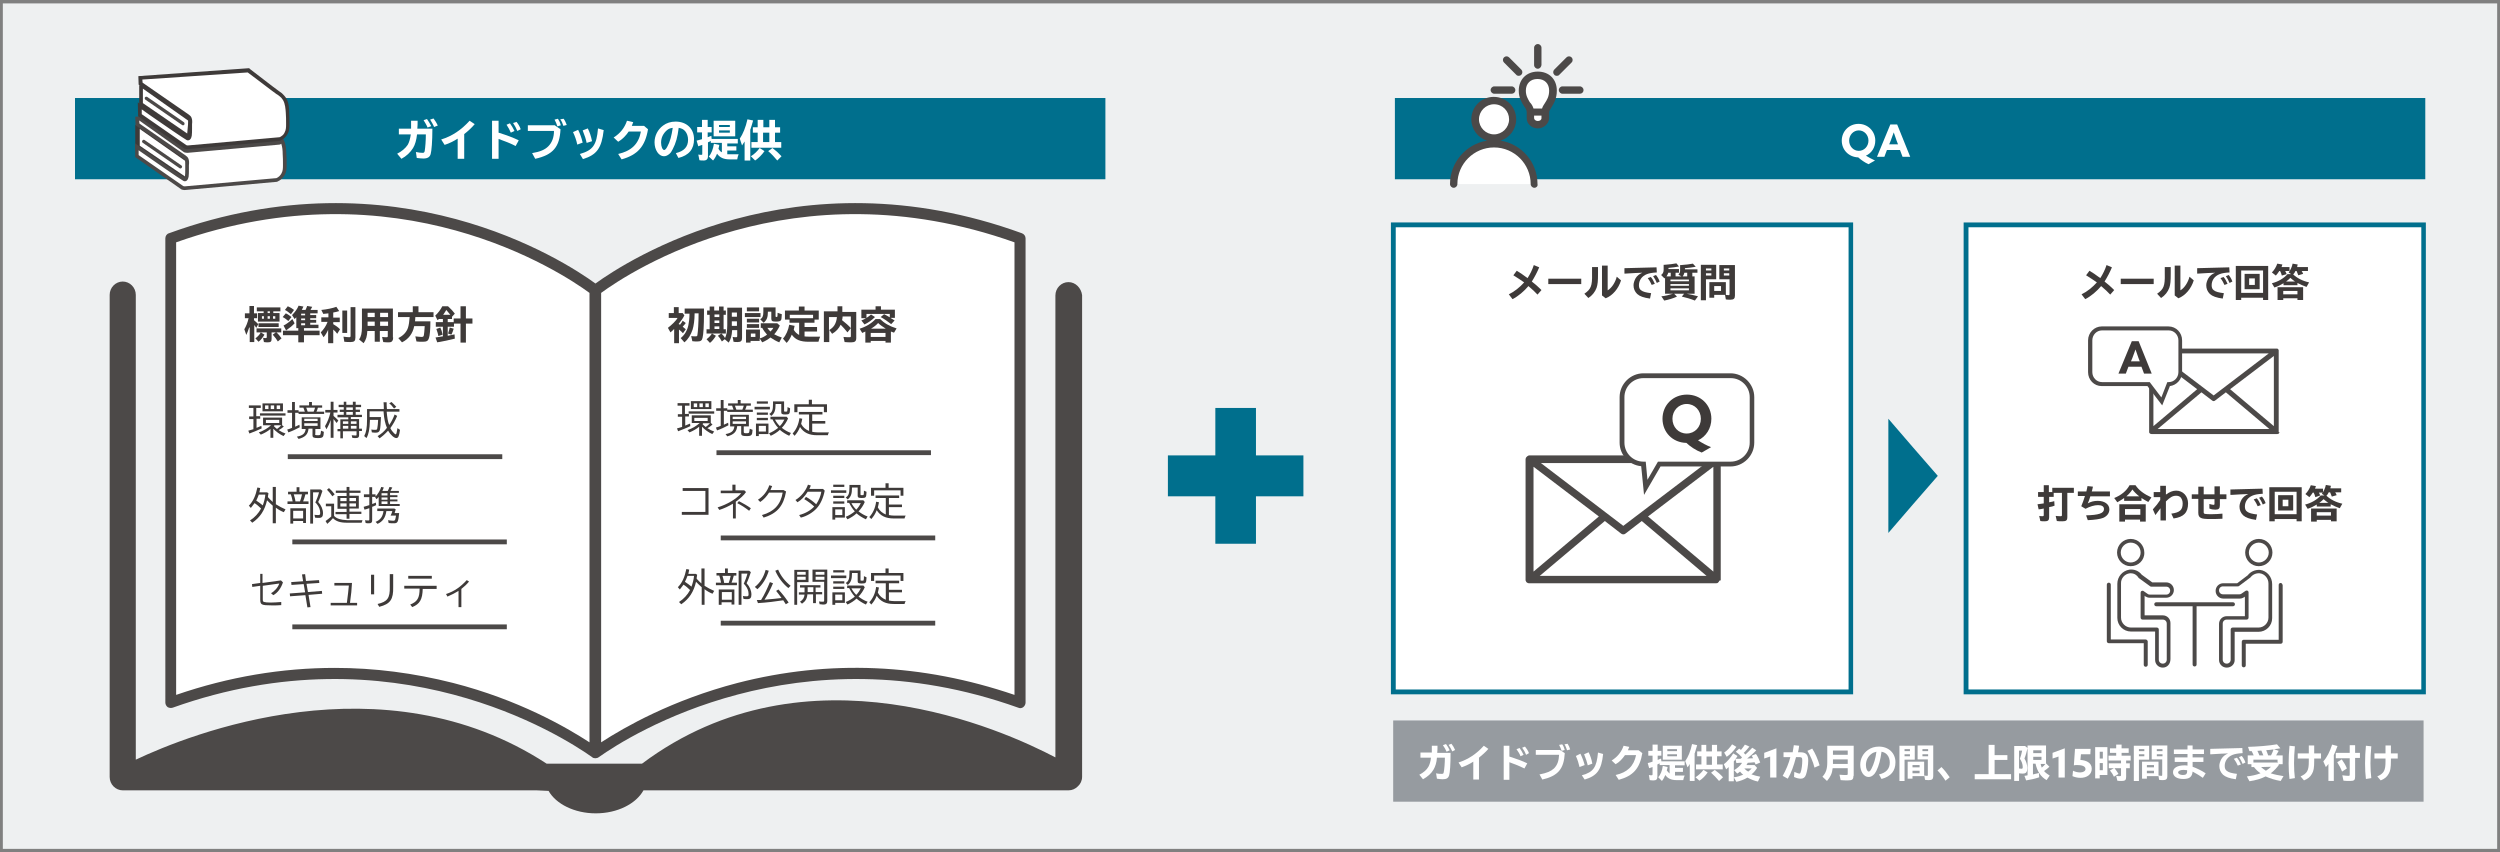 <?xml version="1.0" encoding="utf-8"?>
<!-- Generator: Adobe Illustrator 26.2.1, SVG Export Plug-In . SVG Version: 6.00 Build 0)  -->
<svg version="1.1" id="レイヤー_1" xmlns="http://www.w3.org/2000/svg" xmlns:xlink="http://www.w3.org/1999/xlink" x="0px"
	 y="0px" width="880px" height="300px" viewBox="0 0 880 300" style="enable-background:new 0 0 880 300;" xml:space="preserve">
<rect x="0" y="0" width="880" height="300" fill="#808080" stroke="none"/>
<style type="text/css">
	.st0{fill:#EEF0F1;}
	.st1{fill:#006F8D;}
	.st2{fill:#FFFFFF;}
	.st3{fill:#3E3A39;}
	.st4{fill:#969BA0;}
	.st5{fill:#4C4948;}
</style>
<rect x="1" y="1.2" class="st0" width="878" height="297.6"/>
<rect x="26.4" y="34.5" class="st1" width="362.7" height="28.6"/>
<rect x="491" y="34.5" class="st1" width="362.7" height="28.6"/>
<g>
	<path class="st2" d="M144.7,45.2v-0.1l0-0.7c0-0.7,0-1.2,0-1.9h2.3c0,1.1,0,1.7-0.1,2.8h5.3c0,4.6-0.3,7.8-0.6,8.9
		c-0.3,1.1-1.1,1.6-2.6,1.6c-0.7,0-1.4-0.1-2.3-0.2l-0.3-2.1c0.9,0.2,1.7,0.3,2.3,0.3c0.5,0,0.7-0.1,0.8-0.7
		c0.2-1.1,0.4-3.7,0.4-5.8h-3.1c-0.2,1.9-0.7,3.7-1.4,4.8c-0.9,1.5-2.4,2.9-4.1,3.8l-1.5-1.8c1.6-0.8,2.9-1.9,3.7-3.1
		c0.5-0.8,0.9-2.2,1.1-3.7h-4.2v-2H144.7z M150.5,44.9c-0.3-0.8-0.9-1.8-1.4-2.6l1.2-0.4c0.5,0.7,1.1,1.7,1.5,2.5L150.5,44.9z
		 M152.8,44.7c-0.3-0.8-0.9-1.8-1.4-2.6l1.2-0.4c0.5,0.7,1,1.4,1.5,2.5L152.8,44.7z"/>
	<path class="st2" d="M161.1,48.8c-1.4,0.9-3,1.7-4.6,2.2l-1.2-1.9c3.9-1.2,7.1-3.4,10-6.6l1.8,1.2c-1,1.2-2.4,2.5-3.7,3.5v8.7h-2.3
		V48.8z"/>
	<path class="st2" d="M175.5,42.5v4.2c2.9,0.9,5.3,1.8,7.1,2.7l-1.1,2c-1.5-0.8-3.7-1.7-6-2.5v7h-2.3V42.5H175.5z M179.8,46.7
		c-0.3-0.8-0.8-1.7-1.5-2.8l1.2-0.5c0.6,0.8,1.1,1.7,1.6,2.7L179.8,46.7z M182.1,46.1c-0.4-1-0.9-1.9-1.5-2.8l1.2-0.4
		c0.6,0.7,1.1,1.5,1.5,2.6L182.1,46.1z"/>
	<path class="st2" d="M195.4,44.2l1.9,1.3c-0.3,6.2-2.6,9-8.9,10.4l-1.1-2c2.9-0.5,4.5-1.2,5.7-2.4c1.3-1.3,2-3.1,2-5.4h-9.2v-2
		H195.4z M196.2,44.5c-0.2-0.7-0.6-1.7-1-2.4l1.2-0.3c0.4,0.6,0.8,1.4,1,2.3L196.2,44.5z M198.3,44.3c-0.2-0.7-0.6-1.7-1.1-2.3
		l1.2-0.2c0.5,0.7,0.8,1.4,1.1,2.2L198.3,44.3z"/>
	<path class="st2" d="M203.2,50.9c-0.3-1.5-0.8-2.9-1.5-4.4l1.8-0.8c0.7,1.4,1.2,2.8,1.6,4.5L203.2,50.9z M204.1,54.2
		c4.6-1.3,5.9-3.1,6.4-9l2,0.6c-0.7,6.3-2.4,8.7-7.3,10.2L204.1,54.2z M206.5,50.3c-0.3-1.4-0.6-2.4-1.4-4.4l1.8-0.7
		c0.7,1.4,1.1,2.6,1.5,4.5L206.5,50.3z"/>
	<path class="st2" d="M228.1,45.5c-1,6-3.6,9-9.3,10.6l-1.2-1.9c4.7-1.1,7.2-3.5,8-7.9h-4.3c-1,1.5-2.3,2.8-3.7,3.6l-1.6-1.5
		c2.4-1.5,3.9-3.5,4.7-5.9l2.2,0.5c-0.2,0.5-0.3,0.8-0.5,1.3h4.3L228.1,45.5z"/>
	<path class="st2" d="M237.9,53.9c2.9-0.7,4.3-2.2,4.3-4.7c0-1.2-0.4-2.3-1-3c-0.6-0.7-1.2-1-2.3-1.2c-0.4,3.3-1,5.4-2.1,7.5
		c-0.4,0.8-0.7,1.3-1.2,1.7c-0.6,0.5-1.2,0.8-1.9,0.8c-1.8,0-3.3-2.2-3.3-4.9c0-2.3,1.1-4.5,3-5.9c1.2-0.9,2.7-1.4,4.4-1.4
		c3.9,0,6.5,2.5,6.5,6.2c0,3.5-1.8,5.7-5.5,6.6L237.9,53.9z M234.8,45.8c-1.3,1.1-2.1,2.6-2.1,4.4c0,1.4,0.5,2.6,1.1,2.6
		c0.3,0,0.7-0.4,1.1-1.2c1-1.8,1.5-3.9,1.9-6.6C236,45.1,235.4,45.3,234.8,45.8z"/>
	<path class="st2" d="M256,54.3c0.2,0,0.5,0,0.7,0h3.3c-0.2,0.4-0.4,1.2-0.5,1.8h-2.7c-2,0-3.4-0.6-4.4-2c-0.4,1-0.8,1.7-1.4,2.4
		l-1.5-1.4c0.9-1,1.5-2.6,1.8-4.5l1.9,0.4c-0.1,0.5-0.1,0.7-0.3,1.4c0.3,0.5,0.7,1,1.2,1.2v-3.3h-3.9v-0.7c-0.3,0.2-0.5,0.3-1,0.5
		V55c0,1-0.5,1.5-1.5,1.5c-0.5,0-1.1,0-1.5-0.1l-0.4-2c0.4,0.1,0.8,0.1,1.1,0.1c0.3,0,0.3-0.1,0.3-0.3V51c-0.7,0.2-0.9,0.3-1.4,0.5
		l-0.6-2c0.5-0.1,1.2-0.3,1.9-0.5v-2.4h-1.7v-1.9h1.7v-2.5h2v2.5h1.4v1.9h-1.4v1.7c0.4-0.1,1-0.4,1.3-0.5l0.1,1.1h9.2v1.6H256v1h3.2
		V53H256V54.3z M258.8,48h-7.6v-5.5h7.6V48z M253.1,44.7h3.8v-0.7h-3.8V44.7z M253.1,46.7h3.8v-0.8h-3.8V46.7z"/>
	<path class="st2" d="M264.1,56.5h-2v-6.7c-0.4,0.6-0.5,0.8-0.9,1.4l-0.8-2.4c1.1-1.6,2.1-4,2.7-6.8l2,0.4c-0.3,1.2-0.6,2-0.9,3
		l-0.1,0.2V56.5z M264.3,55c1.2-0.7,2.3-1.8,3.1-2.9l1.7,1.1c-0.9,1.3-2.1,2.5-3.3,3.3L264.3,55z M270.8,44.8v-2.6h2v2.6h1.8v1.9
		h-1.8V50h2.2V52h-10.5V50h2.2v-3.3h-1.7v-1.9h1.7v-2.6h2v2.6H270.8z M268.6,50h2.2v-3.3h-2.2V50z M273.6,56.5c-1-1.2-2-2.3-3.2-3.3
		l1.5-1.1c1.2,0.9,2.2,1.8,3.2,2.9L273.6,56.5z"/>
</g>
<g>
	<path class="st2" d="M654.1,55.4c-3.3-0.1-5.8-2.6-5.8-5.9c0-3.3,2.6-5.9,5.9-5.9s5.9,2.6,5.9,5.9c0,2.4-1.3,4.4-3.3,5.3v0
		c1,0.6,2.1,1.2,3.2,1.7l-2.3,1.3C656.4,57.2,655.1,56.3,654.1,55.4z M657.7,49.5c0-2-1.5-3.6-3.4-3.6s-3.4,1.6-3.4,3.6
		c0,2,1.5,3.6,3.4,3.6S657.7,51.5,657.7,49.5z"/>
	<path class="st2" d="M665.4,43.8h2.4l4.6,11.4h-2.7l-0.9-2.4h-4.6l-0.9,2.4h-2.6L665.4,43.8z M665,50.8h3.1l-0.5-1.3
		c-0.3-0.9-0.7-2-1-2.9h0c-0.3,0.9-0.7,2-1.1,3L665,50.8z"/>
</g>
<g>
	<rect x="490.4" y="79.1" class="st2" width="161.1" height="164.4"/>
	<path class="st1" d="M652.3,244.4H489.6V78.3h162.7V244.4z M491.3,242.7h159.4V80H491.3V242.7z"/>
</g>
<g>
	<path class="st3" d="M533.9,95.3c1.2,0.7,2.3,1.5,3.8,2.6c0.9-1.4,1.7-3,2.2-4.6l1.9,0.8c-0.7,1.7-1.6,3.4-2.6,5
		c1.2,0.9,2.4,2,3.4,3l-1.4,1.6c-0.8-0.9-1.8-1.8-3.2-3c-1.5,1.8-3.6,3.6-5.6,4.6l-1.3-1.7c1.9-0.9,3.9-2.5,5.4-4.2
		c-1-0.7-2.2-1.5-3.8-2.5L533.9,95.3z"/>
	<path class="st3" d="M556.6,98.1v1.9H545v-1.9H556.6z"/>
	<path class="st3" d="M562.5,93.9v2.4c0,2.7-0.1,3.8-0.5,5c-0.5,1.4-1.5,2.7-2.9,3.6l-1.4-1.5c2.3-1.6,2.8-2.7,2.7-7v-2.4H562.5z
		 M565.9,93.5v8.7c1.4-0.8,2.7-2.8,3.2-4.8l1.5,1.3c-0.9,2.9-2.9,5.3-5.4,6.3l-1.3-1V93.5H565.9z"/>
	<path class="st3" d="M571.8,94.4c3.9-0.1,8.3-0.2,11.3-0.3l0.1,1.8c-1.8,0.1-2.7,0.3-3.5,0.6c-1.8,0.7-2.8,2.2-2.8,3.9
		c0,0.8,0.2,1.4,0.8,1.8c0.6,0.5,1.8,0.8,3.5,1l-0.4,1.9c-2.2-0.3-3.6-0.8-4.5-1.6c-0.9-0.9-1.3-1.9-1.3-3.1c0-0.8,0.3-1.6,0.7-2.4
		c0.6-1,1.3-1.5,2.4-2c-2.1,0.1-3,0.1-5.8,0.3l-0.5,0L571.8,94.4z M581.4,100.3c-0.3-0.7-0.7-1.5-1.4-2.4l1.1-0.4
		c0.6,0.7,1,1.5,1.4,2.4L581.4,100.3z M583.2,99.6c-0.3-0.8-0.8-1.7-1.3-2.4l1-0.4c0.5,0.6,1,1.4,1.3,2.3L583.2,99.6z"/>
	<path class="st3" d="M586.1,103.4v-5.6c0,0-0.1,0.1-0.1,0.1l-0.1,0.1l-1.2-1.2c0.6-0.4,0.9-1,0.9-1.8v-1.8l0.2,0h0.2
		c1.5-0.1,3.1-0.3,4.1-0.5l0.9,1.1c-1,0.2-2.4,0.4-3.7,0.5v0.4h3.7V96h-1.2v1.3h2.1l-1.1-0.6c0.4-0.4,0.6-0.9,0.6-1.4v-2l0.3,0h0.1
		c1.5-0.1,3.1-0.3,4.1-0.5l1,1.1c-1.1,0.2-2.4,0.4-3.8,0.5v0.4h4.4V96h-1.8v1.3h0.8v6.1h-2.8c1.3,0.2,2.8,0.6,4,0.9l-1.1,1.5
		c-1.5-0.6-3.2-1.1-4.6-1.4l0.8-1h-3.5l1,1c-1.3,0.6-2.9,1.1-4.5,1.4l-1-1.5c1.3-0.1,2.7-0.5,4.1-0.9H586.1z M588.1,96h-0.9l0,0.1
		c-0.1,0.3-0.3,0.8-0.6,1.2h1.5V96z M588,98.4V99h6.5v-0.6H588z M588,100.6h6.5V100H588V100.6z M588,102.2h6.5v-0.7H588V102.2z
		 M593.9,97.3V96h-1c-0.1,0.5-0.3,0.9-0.6,1.3H593.9z"/>
	<path class="st3" d="M604.1,98.3h-3.6v7.4h-1.8V93.2h5.4V98.3z M600.5,95.2h1.9v-0.7h-1.9V95.2z M600.5,97h1.9v-0.8h-1.9V97z
		 M603.4,103.9v0.9h-1.7v-5.5h5.8v4.5c0.3,0,0.7,0.1,1,0.1c0.2,0,0.3-0.1,0.3-0.4v-5.2h-3.6v-5h5.5V104c0,1.1-0.4,1.5-1.6,1.5
		c-0.5,0-1.1,0-1.6-0.1l-0.3-1.6H603.4z M603.4,100.7v1.7h2.4v-1.7H603.4z M606.8,95.2h1.9v-0.7h-1.9V95.2z M606.8,97h1.9v-0.8h-1.9
		V97z"/>
</g>
<g>
	<rect x="692" y="79.1" class="st2" width="161.1" height="164.4"/>
	<path class="st1" d="M853.9,244.4H691.2V78.3h162.7V244.4z M692.9,242.7h159.4V80H692.9V242.7z"/>
</g>
<g>
	<path class="st3" d="M735.5,95.3c1.2,0.7,2.3,1.5,3.8,2.6c0.9-1.4,1.7-3,2.2-4.6l1.9,0.8c-0.7,1.7-1.6,3.4-2.6,5
		c1.2,0.9,2.4,2,3.4,3l-1.4,1.6c-0.8-0.9-1.8-1.8-3.2-3c-1.5,1.8-3.6,3.6-5.6,4.6l-1.3-1.7c1.9-0.9,3.9-2.5,5.4-4.2
		c-1-0.7-2.2-1.5-3.8-2.5L735.5,95.3z"/>
	<path class="st3" d="M758.1,98.1v1.9h-11.6v-1.9H758.1z"/>
	<path class="st3" d="M764.1,93.9v2.4c0,2.7-0.1,3.8-0.5,5c-0.5,1.4-1.5,2.7-2.9,3.6l-1.4-1.5c2.3-1.6,2.8-2.7,2.7-7v-2.4H764.1z
		 M767.5,93.5v8.7c1.4-0.8,2.7-2.8,3.2-4.8l1.5,1.3c-0.9,2.9-2.9,5.3-5.4,6.3l-1.3-1V93.5H767.5z"/>
	<path class="st3" d="M773.4,94.4c3.9-0.1,8.3-0.2,11.3-0.3l0.1,1.8c-1.8,0.1-2.7,0.3-3.5,0.6c-1.8,0.7-2.8,2.2-2.8,3.9
		c0,0.8,0.2,1.4,0.8,1.8c0.6,0.5,1.8,0.8,3.5,1l-0.4,1.9c-2.2-0.3-3.6-0.8-4.5-1.6c-0.9-0.9-1.3-1.9-1.3-3.1c0-0.8,0.3-1.6,0.7-2.4
		c0.6-1,1.3-1.5,2.4-2c-2.1,0.1-3,0.1-5.8,0.3l-0.5,0L773.4,94.4z M783,100.3c-0.3-0.7-0.7-1.5-1.4-2.4l1.1-0.4
		c0.6,0.7,1,1.5,1.4,2.4L783,100.3z M784.8,99.6c-0.3-0.8-0.8-1.7-1.3-2.4l1-0.4c0.5,0.6,1,1.4,1.3,2.3L784.8,99.6z"/>
	<path class="st3" d="M798.5,105.6h-1.9v-0.8h-7.7v0.8H787v-12h11.4V105.6z M788.9,103.1h7.7v-7.9h-7.7V103.1z M795.4,101.8h-5.3
		v-5.4h5.3V101.8z M791.7,100.3h2V98h-2V100.3z"/>
	<path class="st3" d="M810.2,95.4c0.2,0.4,0.4,0.6,0.5,1l-1.7,0.5c-0.2-0.5-0.4-1-0.6-1.5H808c-0.2,0.5-0.5,0.9-0.8,1.2
		c1.4,1.3,3.3,2.3,5.6,2.8l-0.9,1.6c-1.1-0.4-2.3-0.9-3.2-1.4v0.8h-4.9v-0.7c-1,0.6-2,1.1-3.2,1.5l-0.9-1.5c2.1-0.5,4.2-1.7,5.5-3.2
		h1.3l-0.9-0.6c0.6-0.7,1.2-2,1.4-3.1l1.8,0.3c-0.1,0.5-0.2,0.6-0.2,0.9h3.8v1.4H810.2z M804.4,95.4c0.2,0.3,0.3,0.7,0.5,1.1
		l-1.7,0.5c-0.2-0.7-0.3-1.1-0.6-1.6h-0.3c-0.4,0.6-0.8,1.2-1.2,1.6l-1.4-1.1c0.8-0.8,1.5-1.9,1.9-3.1l1.8,0.3
		c-0.1,0.3-0.2,0.5-0.3,0.9h2.8v1.4H804.4z M810.7,101.1v4.5h-2V105h-5v0.6h-2v-4.5H810.7z M803.7,102.4v1.2h5v-1.2H803.7z
		 M807.9,99.1L807.9,99.1l-0.2-0.1c-0.6-0.4-1-0.8-1.5-1.2c-0.5,0.5-0.8,0.8-1.5,1.3H807.9z"/>
</g>
<polygon class="st1" points="458.8,160.3 442.1,160.3 442.1,143.6 427.8,143.6 427.8,160.3 411.1,160.3 411.1,174.7 427.8,174.7 
	427.8,191.4 442.1,191.4 442.1,174.7 458.8,174.7 "/>
<rect x="490.4" y="253.6" class="st4" width="362.7" height="28.6"/>
<g>
	<path class="st2" d="M504,264.9v-0.1l0-0.6c0-0.6,0-1.1,0-1.7h2c0,1,0,1.5-0.1,2.5h4.7c0,4.1-0.2,6.9-0.5,7.9
		c-0.3,1-0.9,1.4-2.3,1.4c-0.6,0-1.3-0.1-2-0.2l-0.3-1.9c0.8,0.2,1.5,0.2,2,0.2c0.5,0,0.6-0.1,0.7-0.6c0.2-0.9,0.4-3.3,0.4-5.1h-2.8
		c-0.1,1.7-0.6,3.2-1.2,4.2c-0.8,1.4-2.1,2.5-3.7,3.4l-1.3-1.6c1.4-0.7,2.6-1.7,3.2-2.8c0.4-0.7,0.8-1.9,0.9-3.2h-3.7v-1.8H504z
		 M509.2,264.6c-0.3-0.7-0.8-1.6-1.3-2.3l1.1-0.4c0.5,0.7,1,1.5,1.3,2.2L509.2,264.6z M511.2,264.5c-0.3-0.7-0.8-1.6-1.3-2.3l1-0.4
		c0.5,0.6,0.9,1.3,1.3,2.2L511.2,264.5z"/>
	<path class="st2" d="M518.6,268.1c-1.2,0.8-2.7,1.5-4.1,2l-1.1-1.7c3.4-1.1,6.3-3,8.9-5.9l1.6,1.1c-0.9,1.1-2.2,2.2-3.3,3.1v7.7h-2
		V268.1z"/>
	<path class="st2" d="M531.3,262.5v3.8c2.5,0.8,4.7,1.6,6.3,2.4l-1,1.8c-1.4-0.7-3.3-1.5-5.3-2.2v6.2h-2v-12H531.3z M535.2,266.2
		c-0.2-0.7-0.7-1.5-1.4-2.5l1.1-0.4c0.5,0.7,1,1.5,1.4,2.4L535.2,266.2z M537.2,265.7c-0.3-0.8-0.8-1.7-1.4-2.5l1-0.4
		c0.5,0.6,1,1.3,1.4,2.3L537.2,265.7z"/>
	<path class="st2" d="M549.1,264l1.7,1.1c-0.3,5.5-2.3,8-7.9,9.3l-1-1.8c2.6-0.5,4-1.1,5.1-2.1c1.2-1.2,1.7-2.7,1.8-4.8h-8.2V264
		H549.1z M549.7,264.3c-0.2-0.7-0.6-1.5-0.9-2.1l1.1-0.2c0.4,0.5,0.7,1.3,0.9,2L549.7,264.3z M551.6,264.1c-0.2-0.6-0.5-1.5-0.9-2.1
		l1.1-0.2c0.4,0.6,0.7,1.3,0.9,2L551.6,264.1z"/>
	<path class="st2" d="M556,270c-0.3-1.3-0.7-2.6-1.3-3.9l1.6-0.8c0.6,1.2,1.1,2.5,1.5,4L556,270z M556.8,272.9
		c4.1-1.1,5.2-2.8,5.7-8l1.8,0.5c-0.6,5.6-2.1,7.7-6.5,9L556.8,272.9z M558.9,269.4c-0.3-1.3-0.6-2.1-1.3-3.9l1.6-0.7
		c0.6,1.3,1,2.3,1.3,4L558.9,269.4z"/>
	<path class="st2" d="M578.1,265.1c-0.9,5.4-3.2,8-8.3,9.4l-1.1-1.7c4.1-0.9,6.4-3.1,7.2-7H572c-0.9,1.3-2,2.5-3.3,3.2l-1.4-1.3
		c2.1-1.3,3.5-3.1,4.2-5.2l2,0.4c-0.1,0.4-0.3,0.7-0.5,1.2h3.8L578.1,265.1z"/>
	<path class="st2" d="M589.5,273c0.2,0,0.4,0,0.6,0h2.9c-0.2,0.4-0.4,1-0.5,1.6h-2.4c-1.8,0-3.1-0.6-3.9-1.8
		c-0.4,0.9-0.7,1.5-1.2,2.1l-1.3-1.3c0.8-0.9,1.4-2.3,1.6-4l1.7,0.4c-0.1,0.5-0.1,0.6-0.3,1.2c0.3,0.4,0.7,0.8,1,1.1v-3h-3.5v-0.6
		c-0.3,0.1-0.4,0.2-0.8,0.4v4.3c0,0.9-0.4,1.3-1.3,1.3c-0.4,0-0.9,0-1.4-0.1l-0.3-1.8c0.4,0.1,0.7,0.1,1,0.1c0.2,0,0.3-0.1,0.3-0.3
		V270c-0.6,0.2-0.8,0.3-1.2,0.4l-0.5-1.8c0.5-0.1,1.1-0.3,1.7-0.5V266h-1.5v-1.7h1.5v-2.2h1.8v2.2h1.3v1.7h-1.3v1.5
		c0.3-0.1,0.8-0.3,1.2-0.5l0.1,1h8.2v1.4h-3.4v0.9h2.8v1.4h-2.8V273z M592,267.4h-6.7v-4.9h6.7V267.4z M586.9,264.4h3.4v-0.7h-3.4
		V264.4z M586.9,266.2h3.4v-0.7h-3.4V266.2z"/>
	<path class="st2" d="M596.6,274.9h-1.8v-6c-0.3,0.6-0.4,0.7-0.8,1.2l-0.8-2.2c1-1.4,1.9-3.5,2.4-6l1.8,0.4
		c-0.3,1.1-0.5,1.8-0.8,2.7l-0.1,0.2V274.9z M596.8,273.6c1.1-0.7,2.1-1.6,2.8-2.6l1.5,0.9c-0.8,1.2-1.8,2.2-2.9,2.9L596.8,273.6z
		 M602.6,264.5v-2.3h1.8v2.3h1.6v1.7h-1.6v2.9h2v1.7H597v-1.7h1.9v-2.9h-1.5v-1.7h1.5v-2.3h1.7v2.3H602.6z M600.7,269.2h1.9v-2.9
		h-1.9V269.2z M605.1,274.9c-0.9-1.1-1.8-2-2.8-2.9l1.3-1c1.1,0.8,2,1.6,2.9,2.6L605.1,274.9z"/>
	<path class="st2" d="M613.1,268.5l-0.3,0c-0.2,0-0.6,0-1.6,0.1l-0.3-1.4c-0.3,0.5-0.3,0.5-0.6,0.8v7h-1.8V270
		c-0.3,0.3-0.5,0.5-0.9,0.8l-0.8-1.8c1.1-0.8,2.4-2.3,3.3-3.8l1.5,0.9c-0.3,0.5-0.4,0.7-0.7,1c0.4,0,1,0,1.8,0
		c0.2-0.1,0.2-0.2,0.3-0.3c0.1-0.1,0.2-0.1,0.2-0.2c-0.6-0.7-1.4-1.4-2.2-2l1.2-1.1c0.1,0.1,0.2,0.2,0.3,0.2c0,0,0.1,0.1,0.1,0.1
		l0.2,0.2c0.5-0.6,1.1-1.4,1.4-1.9l1.6,0.7c-0.6,0.7-1.2,1.5-2,2.2l0.1,0.1l0,0c0.1,0.1,0.3,0.3,0.5,0.5l0.1-0.1
		c0.8-0.7,1.6-1.6,2.3-2.3l1.4,0.9c-0.8,0.9-2.2,2.1-3.2,2.9c0.8,0,1.5-0.1,2.1-0.1c-0.2-0.4-0.4-0.7-0.5-0.9l1.5-0.6
		c0.6,0.8,1.1,1.9,1.5,3l-1.6,0.7c0-0.1-0.1-0.1-0.1-0.2l-0.1-0.2l-0.2-0.4c-1.1,0.1-1.6,0.2-2.4,0.2c-0.1,0.3-0.3,0.5-0.4,0.7
		c0,0.1,0,0.1-0.1,0.1h2.9l0.9,1c-0.5,0.8-1.1,1.6-1.9,2.2l-0.1,0.1l0.1,0l0,0c0.8,0.3,1.9,0.6,3,0.8l-0.8,1.7
		c-1.1-0.2-2.4-0.7-3.5-1.3l-0.2-0.1c-1.1,0.7-2.5,1.2-3.9,1.5l-0.9-1.6c1.2-0.1,2.3-0.5,3.3-0.9c-0.4-0.3-0.8-0.7-1.1-1.1
		c-0.4,0.3-0.6,0.5-1,0.7l-1.1-1.2c1-0.6,2-1.4,2.7-2.4L613.1,268.5z M606.9,264.9c1.1-0.7,2-1.7,2.8-2.9l1.5,0.9
		c-0.9,1.4-2.2,2.7-3.4,3.5L606.9,264.9z M614,270.5c0.5,0.5,0.8,0.8,1.4,1.1c0.5-0.4,0.9-0.8,1.2-1.1H614z"/>
	<path class="st2" d="M623.1,266.3l-2.1,0.7v-2l4.3-1.6v10.3h-2.2V266.3z"/>
	<path class="st2" d="M631,264.9c0.1-0.7,0.2-1.2,0.4-2.4l0-0.2l1.9,0.2c-0.1,0.9-0.2,1.4-0.4,2.3h0.8c2,0,2.8,0.8,2.8,3
		c0,1.5-0.4,3.8-0.8,4.9c-0.3,0.9-0.9,1.4-1.8,1.4c-0.7,0-1.5-0.2-2.4-0.6l0.1-1.8c0.7,0.3,1.5,0.6,1.8,0.6c0.2,0,0.3-0.1,0.4-0.4
		c0.4-1,0.6-2.8,0.6-4.2c0-1-0.2-1.2-1.1-1.2h-1.1c-0.8,3.1-1.7,5.6-2.9,7.6l-1.8-1c1.1-1.9,2.2-4.5,2.7-6.6h-2.4v-1.7H631z
		 M638.7,270.2c-0.5-2.1-1.5-4.3-2.5-5.9l1.7-0.8c1.1,1.7,2,3.8,2.6,5.9L638.7,270.2z"/>
	<path class="st2" d="M652.4,273.1c0,1.3-0.4,1.6-2,1.6c-0.7,0-1.7,0-2.5-0.1l-0.4-1.9c0.9,0.1,1.7,0.1,2.4,0.1
		c0.4,0,0.5-0.1,0.5-0.4v-2h-5.3c-0.2,1.9-0.8,3.1-2,4.5l-1.6-1.5c1.2-1.3,1.7-2.7,1.7-5v-5.9h9.3V273.1z M645.2,265.7h5.2v-1.5
		h-5.2V265.7z M645.2,268.6v0.3h5.2v-1.6h-5.2V268.6z"/>
	<path class="st2" d="M661.4,272.6c2.6-0.6,3.8-2,3.8-4.2c0-1-0.3-2-0.9-2.7c-0.5-0.6-1.1-0.9-2-1.1c-0.4,2.9-0.9,4.8-1.8,6.7
		c-0.4,0.7-0.6,1.1-1.1,1.5c-0.5,0.5-1.1,0.7-1.7,0.7c-1.6,0-2.9-1.9-2.9-4.3c0-2.1,1-4,2.7-5.2c1.1-0.8,2.4-1.2,3.9-1.2
		c3.4,0,5.8,2.3,5.8,5.5c0,3.1-1.6,5-4.9,5.9L661.4,272.6z M658.7,265.4c-1.2,0.9-1.9,2.3-1.9,3.9c0,1.3,0.5,2.3,1,2.3
		c0.3,0,0.6-0.3,1-1.1c0.8-1.6,1.4-3.5,1.7-5.9C659.7,264.8,659.2,265,658.7,265.4z"/>
	<path class="st2" d="M674,267.4h-3.6v7.5h-1.8v-12.4h5.4V267.4z M670.4,264.4h1.9v-0.7h-1.9V264.4z M670.4,266.2h1.9v-0.7h-1.9
		V266.2z M673.2,273.4v0.7h-1.7v-6h5.8v4.9c0.2,0,0.7,0.1,1,0.1c0.3,0,0.3-0.1,0.3-0.4v-5.4H675v-4.9h5.5v10.8c0,1-0.4,1.4-1.5,1.4
		c-0.4,0-1,0-1.4-0.1l-0.2-1.3H673.2z M673.2,269.3v0.8h2.5v-0.8H673.2z M673.2,271.3v0.9h2.5v-0.9H673.2z M676.7,264.4h2v-0.7h-2
		V264.4z M676.7,266.2h2v-0.7h-2V266.2z"/>
	<path class="st2" d="M684.8,274.8c-0.8-1.3-1.9-2.7-2.8-3.6l1.4-1.2c1,1,2.1,2.4,2.9,3.6L684.8,274.8z"/>
	<path class="st2" d="M706.6,265.7v1.8h-4.5v5h5.8v1.8h-12.8v-1.8h4.9v-10.3h2.1v3.6H706.6z"/>
	<path class="st2" d="M710.7,274.9h-1.7v-12.3h3.8l0.9,0.7c-0.3,1.3-0.6,2.5-1.1,3.7c0.6,0.9,1,2.2,1,3.3c0,1.5-0.4,2-1.6,2
		c-0.5,0-0.6,0-1.3-0.1V274.9z M710.7,270.5c0.3,0,0.5,0.1,0.8,0.1c0.4,0,0.5-0.1,0.5-0.6c0-1-0.4-2.1-1-2.9
		c0.3-0.8,0.6-1.9,0.8-2.9h-1.1V270.5z M721.4,269.9c-0.6,0.6-1.3,1.1-1.9,1.5c0.5,0.6,1.2,1.1,2,1.6l-1.1,1.6
		c-2.1-1.2-3.3-3.1-3.9-5.8h-0.9v3.8c0.5-0.1,1.6-0.4,2.1-0.5l0.1,1.5c-1.4,0.5-3.2,0.9-4.6,1.1l-0.6-1.6c0.6-0.1,0.8-0.1,1.1-0.2
		v-10.5h6.5v6.3L721.4,269.9z M715.7,264.1v1h2.9v-1H715.7z M715.7,266.4v1.1h2.9v-1.1H715.7z M718.3,268.9c0.1,0.4,0.2,0.9,0.4,1.3
		c0.4-0.3,1-0.9,1.3-1.3H718.3z"/>
	<path class="st2" d="M724.6,266.3l-2.1,0.7v-2l4.3-1.6v10.3h-2.2V266.3z"/>
	<path class="st2" d="M729.7,271.3c0.8,0.4,1.7,0.6,2.5,0.6c1.1,0,1.9-0.5,1.9-1.2c0-1.2-1.8-1.4-2.9-1.4c-0.4,0-0.8,0-1.2,0.1
		l0.4-5.8h5.5l-0.1,1.9h-3.3l-0.2,2c1.9,0.1,4,0.9,4,3.1c0,2-1.7,3.2-4,3.2c-1.1,0-2.1-0.3-2.8-0.6L729.7,271.3z"/>
	<path class="st2" d="M741.8,272.8h-2.7v1.2h-1.6V263h4.3V272.8z M739.1,267h1.1v-2.4h-1.1V267z M739.1,271.1h1.1v-2.5h-1.1V271.1z
		 M744.3,270.4c0.4,0.5,1,1.3,1.4,2l-1.6,1c-0.3-0.7-0.8-1.5-1.4-2.2l1.4-0.8h-1.8v-1.7h4.3v-1h-4.4v-1.7h2.7v-1h-2.2v-1.6h2.2v-1.3
		h1.9v1.3h2.5v1.6h-2.5v1h3.2v1.7h-1.6v1h1.3v1.7h-1.3v3.1c0,1.1-0.4,1.4-1.6,1.4c-0.5,0-1.1,0-1.5-0.1l-0.4-1.7
		c0.5,0.1,0.9,0.1,1.3,0.1c0.3,0,0.4-0.1,0.4-0.4v-2.4H744.3z"/>
	<path class="st2" d="M756.5,267.4h-3.6v7.5h-1.8v-12.4h5.4V267.4z M752.9,264.4h1.9v-0.7h-1.9V264.4z M752.9,266.2h1.9v-0.7h-1.9
		V266.2z M755.7,273.4v0.7h-1.7v-6h5.8v4.9c0.2,0,0.7,0.1,1,0.1c0.3,0,0.3-0.1,0.3-0.4v-5.4h-3.7v-4.9h5.5v10.8c0,1-0.4,1.4-1.5,1.4
		c-0.4,0-1,0-1.4-0.1l-0.2-1.3H755.7z M755.7,269.3v0.8h2.5v-0.8H755.7z M755.7,271.3v0.9h2.5v-0.9H755.7z M759.2,264.4h2v-0.7h-2
		V264.4z M759.2,266.2h2v-0.7h-2V266.2z"/>
	<path class="st2" d="M771.8,262.4v1.4h4v1.6h-4v1.2h3.8v1.6h-3.8v1.7c1.4,0.5,3.1,1.3,4.6,2.3l-1,1.6c-1.1-0.8-2.3-1.5-3.6-2.2
		c-0.2,1.9-1.1,2.6-3.3,2.6c-2.2,0-3.6-0.9-3.6-2.4c0-1.5,1.5-2.4,4.1-2.4c0.3,0,0.6,0,1,0.1v-1.3h-4.5v-1.6h4.5v-1.2h-4.8v-1.6h4.8
		v-1.4H771.8z M769.8,271.1c-0.8-0.1-0.8-0.1-1.2-0.1c-1.2,0-1.9,0.4-1.9,0.9c0,0.5,0.7,0.9,1.7,0.9c1.1,0,1.5-0.4,1.5-1.5
		L769.8,271.1L769.8,271.1z"/>
	<path class="st2" d="M778,263.6c3.9-0.1,8.3-0.2,11.3-0.3l0.1,1.8c-1.8,0.1-2.7,0.3-3.5,0.6c-1.8,0.7-2.8,2.2-2.8,3.9
		c0,0.8,0.2,1.4,0.8,1.8c0.6,0.5,1.8,0.8,3.5,1l-0.4,1.9c-2.2-0.3-3.6-0.8-4.5-1.6c-0.9-0.9-1.3-1.9-1.3-3.1c0-0.8,0.3-1.6,0.7-2.4
		c0.6-1,1.3-1.5,2.4-2c-2.1,0.1-3,0.1-5.8,0.3l-0.5,0L778,263.6z M787.7,269.5c-0.3-0.7-0.7-1.5-1.4-2.4l1.1-0.4
		c0.6,0.7,1,1.5,1.4,2.4L787.7,269.5z M789.4,268.9c-0.3-0.8-0.8-1.7-1.3-2.4l1-0.4c0.5,0.6,1,1.4,1.3,2.3L789.4,268.9z"/>
	<path class="st2" d="M803.5,265.9v3.1h-1.5l0.2,0.2c-0.8,1.1-1.6,2-2.9,3c1.2,0.4,2.6,0.7,4.5,1l-1,1.7c-1.9-0.3-3.8-0.9-5.3-1.6
		c-1.5,0.8-3.6,1.4-5.7,1.7l-0.9-1.7c1.7-0.2,3.2-0.5,4.8-1.1c-1-0.7-1.7-1.4-2.3-2.2h-0.9v-1h-1.3v-3.1h2.1
		c-0.2-0.5-0.5-1.1-0.7-1.5l-0.8,0l-0.5-1.5c3.5-0.1,7.3-0.4,10.2-0.9l1.2,1.4c-1.1,0.2-1.1,0.2-2.3,0.3l1.7,0.6
		c-0.3,0.6-0.5,0.9-0.9,1.6H803.5z M793.2,267.3v1.1h8.3l0.2,0.2v-1.2H793.2z M796.7,265.9c-0.3-0.7-0.5-1.2-0.7-1.7l-1.4,0.1
		c0.3,0.5,0.4,0.9,0.7,1.6H796.7z M795.9,270c0.4,0.4,1.1,0.9,1.7,1.3c0.7-0.4,1.4-1,1.8-1.4L795.9,270L795.9,270z M799.4,265.9
		c0.4-0.7,0.6-1.4,0.9-2.1c-0.4,0-0.8,0.1-0.9,0.1c-0.6,0.1-0.8,0.1-1,0.1c-0.1,0-0.3,0-0.7,0.1c0.2,0.5,0.4,0.9,0.7,1.8H799.4z"/>
	<path class="st2" d="M805.9,274.2c-0.2-1.8-0.3-3.3-0.3-5.4c0-2.2,0.1-4.1,0.3-6.3l1.9,0.2c-0.2,2.5-0.3,3.9-0.3,6
		c0,2,0.1,3.5,0.3,5.2L805.9,274.2z M814.6,262.4v2.8h2.4v1.8h-2.4v0.8c0,2.5-0.2,3.6-0.8,4.6c-0.6,1.1-1.5,1.8-2.8,2.3l-1.2-1.4
		c2.4-1.1,2.9-2.1,2.9-5.3V267h-3.9v-1.8h3.9v-2.8H814.6z"/>
	<path class="st2" d="M821.5,274.9h-1.9v-6c-0.3,0.4-0.5,0.7-0.9,1.1l-0.9-2c1.3-1.4,2.3-3.4,3.1-5.9l1.9,0.5
		c-0.4,1.1-0.8,2.2-1.3,3.2V274.9z M830.7,265v1.8H829v6.5c0,1.3-0.3,1.6-1.8,1.6c-0.7,0-1.5,0-2.3-0.1l-0.4-1.9
		c0.8,0.1,1.6,0.2,2.2,0.2c0.3,0,0.4-0.1,0.4-0.4v-5.8h-4.9V265h4.9v-2.7h1.9v2.7H830.7z M824.4,271.6c-0.4-1.1-1.1-2.4-1.7-3.3
		l1.6-1c0.7,1,1.4,2.1,1.8,3.2L824.4,271.6z"/>
	<path class="st2" d="M832.8,274.2c-0.2-1.8-0.3-3.3-0.3-5.4c0-2.2,0.1-4.1,0.3-6.3l1.9,0.2c-0.2,2.5-0.3,3.9-0.3,6
		c0,2,0.1,3.5,0.3,5.2L832.8,274.2z M841.6,262.4v2.8h2.4v1.8h-2.4v0.8c0,2.5-0.2,3.6-0.8,4.6c-0.6,1.1-1.5,1.8-2.8,2.3l-1.2-1.4
		c2.4-1.1,2.9-2.1,2.9-5.3V267h-3.9v-1.8h3.9v-2.8H841.6z"/>
</g>
<g>
	<path class="st3" d="M719.4,170.8h1.8v2.4h1.2v-1.5h7.6v1.8h-2.3v8.5c0,1.2-0.4,1.5-1.8,1.5c-0.7,0-1.4,0-1.9-0.1l-0.4-1.8
		c0.6,0.1,1.3,0.1,1.8,0.1c0.3,0,0.4-0.1,0.4-0.4v-7.8h-2.9v1.4h-1.6v1.9c1.1-0.2,1.2-0.2,1.8-0.4l0.1,1.6c-0.5,0.2-1.1,0.4-1.9,0.5
		v3.6c0,1-0.4,1.4-1.5,1.4c-0.6,0-1.2,0-1.6-0.1l-0.4-1.8c0.4,0.1,0.8,0.1,1.2,0.1c0.3,0,0.4-0.1,0.4-0.4V179
		c-0.8,0.2-1.1,0.2-1.8,0.3l-0.4-1.8c0.6-0.1,1.7-0.2,2.2-0.3v-2.3h-2v-1.7h2V170.8z"/>
	<path class="st3" d="M734.4,173c0.1-0.6,0.3-1.1,0.4-1.9l1.9,0.2l0,0.1c-0.2,0.7-0.2,1.1-0.4,1.6h6.4v1.7h-6.9
		c-0.3,1-0.6,1.9-0.9,2.5c1-0.6,2.2-0.9,3.5-0.9c2.4,0,4.1,1.2,4.1,3c0,1.3-0.8,2.4-2.2,3c-1,0.4-3,0.7-5.4,0.8l-0.6-1.7
		c4.4-0.1,6.3-0.7,6.3-2.2c0-0.9-0.7-1.4-2.1-1.4c-1.3,0-2.9,0.5-4.4,1.3l-1.5-0.9c0.5-1.2,0.9-2.3,1.3-3.6h-2.5V173H734.4z"/>
	<path class="st3" d="M753.7,176.3h-6v-1c-0.8,0.6-1.6,1-2.4,1.5l-1.1-1.5c2.5-1,4.3-2.5,5.4-4.5h2.1c1.2,1.8,3,3.1,5.6,4.3
		l-1.1,1.6c-0.9-0.5-1.7-0.9-2.4-1.4V176.3z M755.3,183.6h-2v-0.7H748v0.7h-2v-6.1h9.3V183.6z M748,181.2h5.4v-2H748V181.2z
		 M753,174.7c-0.9-0.7-1.8-1.6-2.4-2.4c-0.5,0.8-1.2,1.6-2.1,2.4H753z"/>
	<path class="st3" d="M762.4,171.1v3c1.2-0.9,2.4-1.4,3.6-1.4c2.4,0,4.2,1.9,4.2,4.5c0,3.2-1.5,4.8-5.1,5.3l-0.8-1.7
		c3-0.4,4-1.3,4-3.6c0-0.9-0.3-1.6-0.7-2.1c-0.4-0.4-0.9-0.6-1.6-0.6c-1.2,0-2.1,0.5-3.6,2v6.7h-1.9v-4.3c-0.4,0.6-1.1,1.4-1.8,2.4
		l-0.9-2c1.1-1.2,1.9-2.2,2.6-3.3V175h-2.3v-1.8h2.3v-2.2H762.4z"/>
	<path class="st3" d="M781.4,171.2v2.8h2.3v1.7h-2.3v2.1c0,1.2-0.4,1.6-1.6,1.6c-0.7,0-1.4-0.1-2.1-0.4v-1.6
		c0.7,0.2,1.2,0.3,1.5,0.3c0.2,0,0.3-0.1,0.3-0.4v-1.6h-3.8v4.6c0,0.4,0.1,0.5,0.5,0.6c0.4,0.1,1.3,0.1,2.4,0.1
		c1.4,0,2.5-0.1,3.7-0.2v1.8c-1.8,0.1-3.2,0.1-4.1,0.1c-2.1,0-2.9-0.1-3.5-0.4c-0.6-0.3-0.9-0.8-0.9-1.8v-4.9h-2.3V174h2.3v-2.7h1.9
		v2.7h3.8v-2.8H781.4z"/>
	<path class="st3" d="M785.1,172.3c3.9-0.1,8.3-0.2,11.3-0.3l0.1,1.8c-1.8,0.1-2.7,0.3-3.5,0.6c-1.8,0.7-2.8,2.2-2.8,3.9
		c0,0.8,0.2,1.4,0.8,1.8c0.6,0.5,1.8,0.8,3.5,1l-0.4,1.9c-2.2-0.3-3.6-0.8-4.5-1.6c-0.9-0.9-1.3-1.9-1.3-3.1c0-0.8,0.3-1.6,0.7-2.4
		c0.6-1,1.3-1.5,2.4-2c-2.1,0.1-3,0.1-5.8,0.3l-0.5,0L785.1,172.3z M794.7,178.2c-0.3-0.7-0.7-1.5-1.4-2.4l1.1-0.4
		c0.6,0.7,1,1.5,1.4,2.4L794.7,178.2z M796.5,177.6c-0.3-0.8-0.8-1.7-1.3-2.4l1-0.4c0.5,0.6,1,1.4,1.3,2.3L796.5,177.6z"/>
	<path class="st3" d="M810.3,183.5h-1.9v-0.8h-7.7v0.8h-1.9v-12h11.4V183.5z M800.7,181h7.7v-7.9h-7.7V181z M807.2,179.7h-5.3v-5.4
		h5.3V179.7z M803.5,178.2h2v-2.3h-2V178.2z"/>
	<path class="st3" d="M822,173.3c0.2,0.4,0.4,0.6,0.5,1l-1.7,0.5c-0.2-0.5-0.4-1-0.6-1.5h-0.5c-0.2,0.5-0.5,0.9-0.8,1.2
		c1.4,1.3,3.3,2.3,5.6,2.8l-0.9,1.6c-1.1-0.4-2.3-0.9-3.2-1.4v0.8h-4.9v-0.7c-1,0.6-2,1.1-3.2,1.5l-0.9-1.5c2.1-0.5,4.2-1.7,5.5-3.2
		h1.3l-0.9-0.6c0.6-0.7,1.2-2,1.4-3.1l1.8,0.3c-0.1,0.5-0.2,0.6-0.2,0.9h3.8v1.4H822z M816.2,173.3c0.2,0.3,0.3,0.7,0.5,1.1L815,175
		c-0.2-0.7-0.3-1.1-0.6-1.6h-0.3c-0.4,0.6-0.8,1.2-1.2,1.6l-1.4-1.1c0.8-0.8,1.5-1.9,1.9-3.1l1.8,0.3c-0.1,0.3-0.2,0.5-0.3,0.9h2.8
		v1.4H816.2z M822.5,179v4.5h-2V183h-5v0.6h-2V179H822.5z M815.5,180.3v1.2h5v-1.2H815.5z M819.6,177L819.6,177l-0.2-0.1
		c-0.6-0.4-1-0.8-1.5-1.2c-0.5,0.5-0.8,0.8-1.5,1.3H819.6z"/>
</g>
<polygon class="st1" points="664.7,167.5 664.7,147.4 673.4,157.5 682.1,167.5 673.4,177.5 664.7,187.6 "/>
<g>
	<path class="st5" d="M605.7,204.2c0-0.1,0-0.1,0-0.2v-42.3c0-0.1,0-0.1,0-0.2c0-0.1,0-0.2-0.1-0.3c0-0.1-0.1-0.2-0.1-0.2
		c0,0,0-0.1-0.1-0.1c0,0,0,0-0.1-0.1c-0.1-0.1-0.1-0.1-0.2-0.2c-0.1,0-0.1-0.1-0.2-0.1c-0.1,0-0.1-0.1-0.2-0.1c-0.1,0-0.2,0-0.3-0.1
		c0,0-0.1,0-0.1,0h-65.9c0,0-0.1,0-0.1,0c-0.1,0-0.2,0-0.3,0.1c-0.1,0-0.2,0-0.2,0.1c-0.1,0-0.1,0.1-0.2,0.1
		c-0.1,0.1-0.1,0.1-0.2,0.2c0,0,0,0-0.1,0.1c0,0,0,0.1-0.1,0.1c0,0.1-0.1,0.2-0.1,0.2c0,0.1,0,0.2-0.1,0.3c0,0.1,0,0.1,0,0.2V204
		c0,0.1,0,0.1,0,0.2c0,0.1,0,0.2,0.1,0.3c0,0.1,0.1,0.2,0.1,0.2c0,0.1,0,0.1,0.1,0.2c0,0,0,0,0,0c0.1,0.1,0.2,0.2,0.3,0.2
		c0,0,0.1,0.1,0.1,0.1c0.2,0.1,0.3,0.1,0.5,0.1h65.9c0.2,0,0.4,0,0.5-0.1c0,0,0.1,0,0.1-0.1c0.1-0.1,0.2-0.1,0.3-0.3c0,0,0,0,0,0
		c0,0,0.1-0.1,0.1-0.2c0.1-0.1,0.1-0.2,0.1-0.2C605.6,204.4,605.6,204.3,605.7,204.2z M539.8,164.3l23,17.5l-23,19.4V164.3z
		 M571.4,185.1L542.4,163h58.1L571.4,185.1z M564.9,183.4l5.7,4.4c0.2,0.2,0.5,0.3,0.8,0.3c0.3,0,0.6-0.1,0.8-0.3l5.7-4.4l22.8,19.3
		h-58.7L564.9,183.4z M580.1,181.8l23-17.5v36.9L580.1,181.8z"/>
	<g>
		<path class="st2" d="M609.1,132.2h-30.6c-4.2,0-7.5,3.4-7.5,7.5v16c0,4.2,3.4,7.5,7.5,7.5l0,0l0.8,8.2l4.7-8.2h25.1
			c4.2,0,7.5-3.4,7.5-7.5v-16C616.6,135.6,613.3,132.2,609.1,132.2z"/>
		<path class="st5" d="M578.7,174.2l-1-10.1c-4.3-0.4-7.6-4-7.6-8.3v-16c0-4.6,3.8-8.4,8.4-8.4h30.6c4.6,0,8.4,3.8,8.4,8.4v16
			c0,4.6-3.8,8.4-8.4,8.4h-24.6L578.7,174.2z M578.5,133.1c-3.7,0-6.7,3-6.7,6.7v16c0,3.7,3,6.7,6.7,6.7h0.8l0.6,6.4l3.7-6.4h25.6
			c3.7,0,6.7-3,6.7-6.7v-16c0-3.7-3-6.7-6.7-6.7H578.5z"/>
	</g>
	<g>
		<path class="st3" d="M593.6,155.9c-4.8-0.1-8.4-3.7-8.4-8.5c0-4.8,3.7-8.5,8.6-8.5c4.9,0,8.6,3.7,8.6,8.5c0,3.4-1.9,6.3-4.7,7.6v0
			c1.4,0.9,3,1.8,4.6,2.4l-3.3,1.9C596.9,158.5,595,157.2,593.6,155.9z M598.7,147.4c0-2.9-2.1-5.2-5-5.2c-2.8,0-5,2.3-5,5.2
			s2.1,5.2,5,5.2C596.6,152.6,598.7,150.3,598.7,147.4z"/>
	</g>
</g>
<g>
	<g>
		<path class="st5" d="M802.1,152c0,0,0-0.1,0-0.1v-28.3c0,0,0-0.1,0-0.1c0-0.1,0-0.1,0-0.2c0-0.1,0-0.1-0.1-0.2c0,0,0-0.1,0-0.1
			c0,0,0,0,0,0c0,0-0.1-0.1-0.1-0.1c0,0-0.1-0.1-0.1-0.1c0,0-0.1,0-0.2-0.1c-0.1,0-0.1,0-0.2,0c0,0,0,0-0.1,0h-44.1c0,0,0,0-0.1,0
			c-0.1,0-0.1,0-0.2,0c-0.1,0-0.1,0-0.1,0.1c0,0-0.1,0.1-0.1,0.1c0,0-0.1,0.1-0.1,0.1c0,0,0,0,0,0c0,0,0,0.1,0,0.1
			c0,0.1-0.1,0.1-0.1,0.2c0,0.1,0,0.1,0,0.2c0,0,0,0.1,0,0.1v28.3c0,0,0,0.1,0,0.1c0,0.1,0,0.1,0,0.2c0,0.1,0.1,0.1,0.1,0.2
			c0,0,0,0.1,0.1,0.1c0,0,0,0,0,0c0.1,0.1,0.1,0.1,0.2,0.2c0,0,0,0,0.1,0c0.1,0,0.2,0.1,0.4,0.1h44.1c0.1,0,0.2,0,0.4-0.1
			c0,0,0,0,0.1,0c0.1,0,0.2-0.1,0.2-0.2c0,0,0,0,0,0c0,0,0-0.1,0.1-0.1c0-0.1,0.1-0.1,0.1-0.2C802.1,152.1,802.1,152.1,802.1,152z
			 M758,125.3l15.4,11.7L758,150V125.3z M779.2,139.2l-19.5-14.8h38.9L779.2,139.2z M774.9,138.1l3.8,2.9c0.2,0.1,0.3,0.2,0.5,0.2
			c0.2,0,0.4-0.1,0.5-0.2l3.8-2.9l15.3,12.9h-39.3L774.9,138.1z M785,137l15.4-11.7V150L785,137z"/>
		<g>
			<g>
				<path class="st2" d="M763.3,115.5h-23.5c-2.3,0-4.1,1.9-4.1,4.2V131c0,2.3,1.8,4.2,4.1,4.2h16.4l1.8,2.4l2.8,3.7l1.7-4.3
					l0.7-1.8l0,0c2.3,0,4.1-1.9,4.1-4.2v-11.2C767.4,117.4,765.6,115.5,763.3,115.5z"/>
				<path class="st5" d="M761.1,142.7l-5.2-6.8h-16.1c-2.7,0-4.8-2.2-4.8-4.9v-11.2c0-2.7,2.2-4.9,4.8-4.9h23.5
					c2.7,0,4.8,2.2,4.8,4.9V131c0,2.5-1.9,4.6-4.3,4.9L761.1,142.7z M739.9,116.3c-1.9,0-3.4,1.6-3.4,3.5V131c0,1.9,1.5,3.5,3.4,3.5
					h16.8l4.1,5.4l2.1-5.4h0.5c1.9,0,3.4-1.6,3.4-3.5v-11.2c0-1.9-1.5-3.5-3.4-3.5H739.9z"/>
			</g>
		</g>
	</g>
	<g>
		<path class="st3" d="M750.4,120.1h2.4l4.6,11.4h-2.7l-0.9-2.4h-4.6l-0.9,2.4h-2.6L750.4,120.1z M750.1,127.2h3.1l-0.5-1.3
			c-0.3-0.9-0.7-2-1-2.9h0c-0.3,0.9-0.7,2-1.1,3L750.1,127.2z"/>
	</g>
</g>
<g>
	<g>
		<path class="st2" d="M209.5,102.7v162.2c-13.1-9.2-71.7-45.3-149.4-17.6V83.9c82.5-30,143.3,13.6,149.5,18.3
			C209.5,102.4,209.5,102.5,209.5,102.7z M359.1,247.3c-77.7-27.7-136.3,8.5-149.4,17.6V102.7c0-0.2-0.1-0.4-0.1-0.5
			c6.2-4.7,66.9-48.3,149.5-18.3V247.3z"/>
		<path class="st5" d="M209.5,266.9c-0.4,0-0.8-0.1-1.1-0.4c-11-7.8-70-45.1-147.6-17.4c-0.6,0.2-1.3,0.1-1.8-0.2
			c-0.5-0.4-0.8-1-0.8-1.6V83.9c0-0.8,0.5-1.6,1.3-1.8c79.8-29,139.3,9.8,150.1,17.7c10.9-7.9,70.4-46.7,150.1-17.7
			c0.8,0.3,1.3,1,1.3,1.8v163.4c0,0.6-0.3,1.2-0.8,1.6c-0.5,0.4-1.2,0.5-1.8,0.2c-77.6-27.7-136.6,9.6-147.6,17.4
			c-0.4,0.3-0.8,0.4-1.2,0.4C209.5,266.9,209.5,266.9,209.5,266.9z M117.9,235.1c13.9,0,27.8,1.8,41.6,5.3c23,5.9,39.7,15.5,48,20.9
			V103.1c-9.8-7.2-67.5-45.5-145.5-17.8v159.3C80.6,238.2,99.3,235.1,117.9,235.1z M211.6,103.1v158.2c8.3-5.4,25-14.9,48-20.9
			c32.2-8.3,64.9-6.9,97.5,4.2V85.3C279.1,57.6,221.4,95.9,211.6,103.1z"/>
	</g>
	<path class="st5" d="M376.1,99.3c-2.5,0-4.6,2.1-4.6,4.7v162.6c-18.1-9.5-87.5-41.2-145.5,2.2h-33.6c-57.8-37.7-126-10.2-144.6-1.4
		V103.8c0-2.6-2.1-4.7-4.6-4.7s-4.6,2.1-4.6,4.7v169.7c0,2.6,2.1,4.7,4.6,4.7c0,0,0,0,0.1,0c0,0,0,0,0.1,0h145.5l4.2,0.2
		c2.6,4.6,9.1,7.9,16.6,7.9c7.7,0,14.2-3.4,16.8-8.1h149.6c1.3,0,2.4-0.5,3.3-1.4c0.9-0.8,1.5-2,1.5-3.4V103.9
		C380.6,101.4,378.6,99.3,376.1,99.3z"/>
</g>
<g>
	<g>
		<g>
			<path class="st3" d="M87.7,115.3c-0.4,1.1-0.6,1.8-1,2.6l-0.7-2c0.6-1,1.2-2.4,1.5-3.9h-1.3v-1.7h1.6v-2.6h1.6v2.6h1.1v1.7h-1.1
				v0.7c0.5,0.4,1.1,1,1.5,1.4l-0.7,1.3c-0.2-0.3-0.5-0.7-0.7-1v6h-1.6V115.3z M89.9,119.1c0.7-0.5,1.5-1.3,1.9-2.1l1.3,0.8
				c-0.6,1-1.3,1.9-2.1,2.5L89.9,119.1z M97.3,117c0.7,0.6,1.3,1.4,1.8,2.1l-1.3,1.1c-0.4-0.7-1-1.5-1.8-2.4l1.1-0.8h-1.5v2.3
				c0,0.9-0.3,1.2-1.3,1.2c-0.4,0-1,0-1.4-0.1l-0.3-1.5c0.3,0.1,0.7,0.1,1,0.1c0.2,0,0.3-0.1,0.3-0.3V117h-3.6v-1.4h8.7v1.4H97.3z
				 M96.3,110.2h2.1v3h-7.6v-3h2v-0.6h-2.4v-1.4h8.3v1.4h-2.5V110.2z M98.1,113.8v1.3H91v-1.3H98.1z M92.2,111.3v0.9h0.7v-0.9H92.2z
				 M94.2,109.6v0.6h0.8v-0.6H94.2z M94.2,111.3v0.9h0.8v-0.9H94.2z M96.1,111.3v0.9h0.8v-0.9H96.1z"/>
			<path class="st3" d="M101.5,113c-0.6-0.5-1.2-1-2-1.4l1.1-1.3c0.7,0.3,1.4,0.8,2,1.3L101.5,113z M107.5,109.2
				c0.2-0.5,0.5-1,0.6-1.5l1.8,0.3c-0.2,0.4-0.4,0.8-0.6,1.1h2.5v1.2h-2.6v0.6h2.1v1.1h-2.1v0.6h2.1v1h-2.1v0.7h2.9v1.2h-5.1v0.9
				h5.5v1.6h-5.5v2.5h-2v-2.5h-5.4v-1.6h5.4v-0.9h-0.7v-3.8c-0.2,0.2-0.3,0.3-0.6,0.6l-0.9-1.4c1-1,1.9-2.2,2.3-3.3l1.7,0.3
				c-0.2,0.5-0.3,0.7-0.5,1.1l-0.1,0.1H107.5z M99.8,114.6c1-0.5,2.1-1.3,3.1-2.3l0.8,1.5c-0.8,0.9-2,1.8-3,2.5L99.8,114.6z
				 M102.4,110.6c-0.7-0.6-1.3-1.1-2.1-1.5l1-1.3c0.9,0.4,1.6,0.8,2.2,1.3L102.4,110.6z M106,110.4v0.6h1.4v-0.6H106z M106,112.1
				v0.6h1.4v-0.6H106z M106,114.5h1.4v-0.7H106V114.5z"/>
			<path class="st3" d="M115.7,115.6c-0.5,1.3-1.1,2.3-1.8,3.1l-1-1.7c1-1,1.9-2.3,2.4-3.7h-2.2v-1.6h2.5v-1.4
				c-0.6,0.1-1,0.1-1.8,0.2l-0.7-1.4c2-0.2,3.9-0.6,5.3-1.1l1,1.5c-0.6,0.2-1.4,0.4-2.1,0.5v1.8h2.3v1.6h-2.3v0.7
				c0.9,0.5,1.7,1.1,2.4,1.8l-1,1.6c-0.4-0.6-0.8-1-1.4-1.5v4.8h-1.8V115.6z M122.2,109.3v7.9h-1.7v-7.9H122.2z M125.1,108.1v10.7
				c0,1.2-0.4,1.6-1.7,1.6c-0.6,0-1.5,0-2.2-0.1l-0.3-1.8c0.7,0.1,1.5,0.2,2,0.2c0.4,0,0.5-0.1,0.5-0.5v-10.1H125.1z"/>
			<path class="st3" d="M138.4,118.8c0,0.5-0.1,0.9-0.3,1.2c-0.3,0.4-0.6,0.5-1.3,0.5c-0.6,0-1.2,0-1.9-0.1l-0.4-1.8
				c0.7,0.1,1.2,0.1,1.6,0.1c0.3,0,0.4-0.1,0.4-0.4v-1.8h-2.8v3.8h-1.8v-3.8h-2.6c-0.1,1.9-0.4,3-1.3,4.3l-1.6-1.3
				c0.7-1,1-2.3,1-4.3v-6.6h10.9V118.8z M129.4,111.6h2.5v-1.5h-2.5V111.6z M129.4,114.7h2.5v-1.5h-2.5V114.7z M136.6,110.1h-2.8
				v1.5h2.8V110.1z M136.6,113.2h-2.8v1.5h2.8V113.2z"/>
			<path class="st3" d="M146.2,111.6c0,0.4-0.1,1.1-0.1,1.5h5.4c0,2.9-0.2,5-0.5,5.9c-0.3,1-0.8,1.3-2.2,1.3c-0.7,0-1.5,0-2.2-0.1
				l-0.4-1.8c0.9,0.1,1.6,0.2,2.2,0.2c0.5,0,0.7-0.1,0.8-0.6c0.1-0.5,0.2-1.5,0.3-3.2h-3.7c-0.5,2.6-2,4.6-4.3,5.7l-1.3-1.5
				c1.7-0.8,2.9-2.1,3.4-3.6c0.3-0.9,0.5-2.3,0.6-3.8h-4.1v-1.7h5.2v-2.1h2v2.1h5.3v1.7H146.2z"/>
			<path class="st3" d="M157.6,113.4h2.1v-1.3h2.4v-4.3h1.9v4.3h2.3v1.8H164v6.7h-1.9v-6.7h-2.3v1.1h-2.2v3.2c0.3-0.1,0.6-0.1,1-0.2
				c0.3-0.1,0.6-0.1,1.4-0.3l0.1,1.5c-1.9,0.5-4.3,1-6.2,1.3l-0.6-1.7c0.8-0.1,1.2-0.2,1.9-0.3l0.7-0.1V115h-2.5v-1.6h2.5v-1.1h-1.4
				c-0.1,0.1-0.2,0.2-0.5,0.4l-0.8-1.6c0.9-0.8,1.9-2.1,2.5-3.3h2l0.1,0.1c0.9,0.8,1.8,1.8,2.3,2.5l-1,1.1v0.8h-1.5V113.4z
				 M154.3,118.3c-0.1-0.8-0.4-1.6-0.7-2.5l1.4-0.5c0.3,0.6,0.6,1.5,0.8,2.5L154.3,118.3z M158.5,110.8c-0.4-0.5-0.9-1.1-1.4-1.7
				c-0.4,0.7-0.7,1.1-1.1,1.7H158.5z M157.7,117.4c0.3-0.8,0.5-1.5,0.6-2.1l1.4,0.4c-0.2,0.7-0.5,1.5-0.8,2.1L157.7,117.4z"/>
		</g>
		<g>
			<g>
				<path class="st3" d="M90.3,146.5h1.3v0.9h-1.3v3.2c0.5-0.2,1.2-0.5,1.7-0.7l0.1,0.9c-1.1,0.5-2.9,1.3-4.3,1.8l-0.4-1
					c0.6-0.2,1-0.3,1.7-0.5l0.1,0v-3.6h-1.5v-0.9h1.5v-3h-1.6v-0.9h4.2v0.9h-1.6V146.5z M99.9,150.1c-0.6,0.6-1.2,1-1.8,1.3
					c0.9,0.6,1.5,0.9,2.4,1.2l-0.7,0.9c-1.3-0.6-2.7-1.6-3.6-2.6v3.2h-1V151c-0.9,0.8-2.2,1.5-3.4,2l-0.7-0.8
					c1.7-0.6,3.2-1.5,4.3-2.5h-2.8V147h6.7v2.7L99.9,150.1z M100.5,145.5v0.8h-9v-0.8H100.5z M99.6,144.8h-7.2V142h7.2V144.8z
					 M93.3,144h1.2v-1.3h-1.2V144z M93.6,148.9h4.7v-1.1h-4.7V148.9z M95.3,144h1.2v-1.3h-1.2V144z M96.6,149.7
					c-0.1,0.1-0.1,0.1-0.1,0.2c-0.1,0-0.1,0.1-0.1,0.1c0.4,0.4,0.7,0.7,1.1,1c0.6-0.4,0.9-0.7,1.5-1.3H96.6z M98.6,142.7h-1.2v1.3
					h1.2V142.7z"/>
				<path class="st3" d="M102.8,141.5h1v2.9h1.3v0.5h2.2c-0.2-0.5-0.3-0.9-0.5-1.4h-1.4v-0.8h3.4v-1.2h1v1.2h3.6v0.8h-1.5
					c-0.1,0.5-0.3,1-0.5,1.4h2.7v0.8h-9v-0.4h-1.2v4.9c0.5-0.2,1.1-0.5,1.5-0.7l0.1,0.9c-1.1,0.6-2.8,1.4-4,1.8l-0.4-1
					c0.5-0.1,1.2-0.4,1.7-0.6v-5.3h-1.6v-0.9h1.6V141.5z M110.9,152.7c0,0.4,0.1,0.5,1,0.5c0.6,0,0.8-0.1,0.9-0.3
					c0.1-0.2,0.1-0.7,0.2-1.3l1,0.4c-0.1,1.9-0.3,2.2-2.1,2.2c-1.5,0-1.9-0.2-1.9-1v-2.3h-1.4c-0.2,2-1.2,3-3.5,3.6l-0.6-0.8
					c2.1-0.4,2.9-1.1,3.1-2.7h-1.4v-4.1h6.6v4.1h-1.8V152.7z M107.1,148.2h4.7v-0.8h-4.7V148.2z M107.1,149.9h4.7V149h-4.7V149.9z
					 M107.8,143.5c0.1,0.3,0.4,1.1,0.5,1.4h2.1c0.2-0.5,0.4-0.9,0.5-1.4H107.8z"/>
				<path class="st3" d="M116.5,147.5c-0.4,1.4-1,2.6-1.6,3.6l-0.5-1.1c0.8-1.3,1.5-3,1.9-4.8h-1.8v-0.9h1.9v-2.9h1v2.9h1.4v0.9
					h-1.4v1.2c0.6,0.5,1.1,1,1.7,1.6l-0.6,0.9c-0.3-0.4-0.7-0.9-1.1-1.4v6.6h-1V147.5z M127.4,146v0.8h-3.9v0.7h2.9v3.4h1v0.8h-1
					v1.5c0,0.7-0.3,1-1.1,1c-0.5,0-1,0-1.3-0.1l-0.2-0.9c0.4,0,1,0.1,1.4,0.1c0.3,0,0.3-0.1,0.3-0.3v-1.2h-4.8v2.5h-0.9v-2.5h-1
					v-0.8h1v-3.4h2.8v-0.7h-3.8V146h2.2v-1h-1.4v-0.8h1.4v-0.9h-1.8v-0.8h1.8v-1.1h0.9v1.1h2.3v-1.1h1v1.1h1.9v0.8h-1.9v0.9h1.5v0.8
					h-1.5v1H127.4z M120.7,149.2h1.9v-0.9h-1.9V149.2z M120.7,150.9h1.9v-1h-1.9V150.9z M121.9,143.4v0.9h2.3v-0.9H121.9z
					 M124.2,145h-2.3v1h2.3V145z M123.5,149.2h2v-0.9h-2V149.2z M123.5,150.9h2v-1h-2V150.9z"/>
				<path class="st3" d="M136.1,144.8c0.2,2.2,0.4,3.6,0.9,4.8c0.7-1,1.4-2.3,1.9-3.7l0.9,0.5c-0.7,1.7-1.4,2.9-2.4,4.3
					c0.4,0.8,0.8,1.3,1.3,1.8c0.3,0.3,0.5,0.4,0.6,0.4c0.2,0,0.4-0.7,0.6-2.2l0.9,0.6c-0.3,2.2-0.6,2.9-1.3,2.9
					c-0.8,0-2-1.1-2.9-2.6c-1,1.1-1.9,1.9-3,2.7l-0.7-0.8c1.4-0.8,2.3-1.6,3.3-2.9c-0.6-1.4-1-3-1.2-5.8h-4.9v2h4
					c-0.1,2.4-0.2,3.9-0.4,4.6c-0.2,0.6-0.6,0.9-1.4,0.9c-0.3,0-0.7,0-1.4-0.1l-0.2-1c0.5,0.1,1,0.1,1.4,0.1c0.5,0,0.6-0.1,0.7-0.5
					c0.1-0.5,0.3-2,0.3-3h-2.9v0.2v0.2c-0.1,2.9-0.4,4.6-1.2,6l-0.8-0.7c0.7-1.3,1-2.9,1-5.9v-3.6h5.9l0-0.4c0-0.8,0-1-0.1-2h1.1
					c0,0.8,0,1.7,0.1,2.4h4.4v0.9H136.1z M138.7,143.8c-0.7-0.9-1.1-1.4-1.7-1.8l0.8-0.5c0.5,0.4,1.1,1.1,1.7,1.7L138.7,143.8z"/>
			</g>
			<g>
				<path class="st3" d="M94.5,173.6c-0.1,0.6-0.1,0.6-0.2,1.3c0,0,0.1,0.1,0.1,0.2c0.4,0.5,1.1,1.1,1.6,1.6v-5.3h1.1v6.1
					c1.1,0.7,2.2,1.3,3.4,1.8l-0.6,1c-1-0.4-1.9-0.9-2.8-1.6v5.5h-1.1V178c-0.6-0.5-1.4-1.3-2-1.9c-0.8,3.5-2.4,6-5.2,7.9l-0.8-0.8
					c1.6-1,3-2.5,3.9-4.2c-0.7-0.7-1.5-1.4-2.3-1.9c-0.5,0.7-0.8,1.1-1.3,1.7l-0.7-0.8c1.5-1.5,2.4-3.5,3-6.4l1,0.2
					c-0.1,0.7-0.2,1-0.3,1.5H94L94.5,173.6z M91.1,174.1c-0.2,0.6-0.6,1.5-0.9,2.1c0.8,0.5,1.7,1.2,2.3,1.7c0.4-1.1,0.8-2.5,0.9-3.8
					H91.1z"/>
				<path class="st3" d="M108.4,173.1v0.9h-0.9c-0.2,0.8-0.5,1.8-0.8,2.5h1.9v0.9h-7.4v-0.9h1.8l0-0.1c-0.2-1-0.4-1.8-0.6-2.3l0-0.1
					h-1v-0.9h3v-1.6h1v1.6H108.4z M107.7,184.1h-1v-0.7h-3.5v0.9h-1v-5.4h5.5V184.1z M103.2,182.5h3.5v-2.7h-3.5V182.5z M103.4,174
					c0.2,0.7,0.5,1.6,0.6,2.5h1.6c0.3-0.7,0.5-1.6,0.7-2.5H103.4z M113.5,172.8c-0.5,1.5-0.9,2.7-1.5,3.9c1.1,1.2,1.7,2.6,1.7,4
					c0,1.1-0.4,1.6-1.4,1.6c-0.5,0-1,0-1.4-0.1l-0.2-1c0.5,0.1,1,0.1,1.4,0.1c0.5,0,0.6-0.2,0.6-0.8c0-1.1-0.4-2.1-1.2-3.1
					c-0.1-0.2-0.2-0.2-0.5-0.5c0.5-1.1,1-2.4,1.3-3.6h-2.1v11h-1v-12h3.7L113.5,172.8z"/>
				<path class="st3" d="M117.6,181.6c0.9,1,2.4,1.4,4.6,1.5h5.4c-0.1,0.3-0.2,0.5-0.3,0.9h-5.1c-2.5,0-3.9-0.5-5-1.6
					c-0.6,0.7-1.4,1.5-2,2l-0.6-1c0.6-0.4,1.3-1,1.9-1.5l0.1-0.1v-3.6h-1.9v-0.9h2.9V181.6z M117,174.7c-0.6-0.9-1.3-1.7-1.9-2.3
					l0.7-0.6c0.7,0.6,1.4,1.4,2,2.2L117,174.7z M122,173.5h-3.8v-0.8h3.8v-1.3h1v1.3h3.9v0.8H123v1h3.3v4.5H123v1.1h4.2v0.8H123v1.7
					h-1V181h-3.9v-0.8h3.9v-1.1h-3.2v-4.5h3.2V173.5z M119.8,175.3v1.1h2.2v-1.1H119.8z M119.8,177.2v1.1h2.2v-1.1H119.8z
					 M123,176.4h2.3v-1.1H123V176.4z M123,178.3h2.3v-1.1H123V178.3z"/>
				<path class="st3" d="M136.5,172.8c0.3-0.5,0.4-0.9,0.6-1.4l1,0.2c-0.2,0.4-0.4,0.8-0.6,1.1l0,0.1h2.9v0.7h-3.1v0.8h2.6v0.7h-2.6
					v0.8h2.6v0.7h-2.6v0.9h3.4v0.7h-7.4v-3.2c-0.3,0.4-0.4,0.5-0.8,0.8l-0.5-0.8H131v2.5c0.4-0.1,0.9-0.3,1.3-0.5l0.1,0.9
					c-0.4,0.2-1,0.5-1.4,0.6v4.8c0,0.7-0.3,1-1.1,1c-0.4,0-0.9,0-1.2-0.1l-0.2-1c0.4,0.1,0.8,0.1,1.2,0.1c0.3,0,0.3-0.1,0.3-0.3v-4
					l-0.1,0c-0.6,0.2-1,0.4-1.6,0.5l-0.3-1c0.8-0.2,1.3-0.4,2-0.6V175h-1.9v-1h1.9v-2.5h1v2.5h1.2v0.8c0.8-0.9,1.6-2.1,2-3.4
					l0.9,0.2c-0.2,0.5-0.3,0.8-0.5,1.2H136.5z M140.5,180.6c-0.3,3.1-0.5,3.6-1.8,3.6c-0.6,0-1.4,0-1.9-0.1l-0.2-1
					c0.6,0.1,1.2,0.2,1.8,0.2c0.4,0,0.6-0.1,0.7-0.4c0.1-0.3,0.2-0.7,0.3-1.4h-1.9c0.3-0.6,0.5-1.2,0.6-1.6H136
					c-0.3,2.3-1.3,3.7-3.1,4.5l-0.7-0.7c1.7-0.7,2.5-1.8,2.8-3.8h-2.2V179h6l0.5,0.3c-0.1,0.4-0.3,0.9-0.4,1.3H140.5z M134.3,174.4
					h2.1v-0.8h-2.1V174.4z M134.3,175.9h2.1v-0.8h-2.1V175.9z M134.3,177.4h2.1v-0.9h-2.1V177.4z"/>
			</g>
			<g>
				<path class="st3" d="M92.4,202.1v3.1l6.5-0.9l0.7,0.7c-0.7,2.1-1.9,3.7-3.4,4.5l-0.8-0.7c1.3-0.7,2.5-2.1,2.9-3.4l-5.8,0.8v4.8
					c0,0.6,0.1,0.8,0.5,0.9c0.3,0.1,1.1,0.2,2.3,0.2c1.2,0,2.2-0.1,3.7-0.2v1.1c-1.1,0.1-2.1,0.1-3.2,0.1c-2,0-3-0.1-3.4-0.3
					c-0.6-0.2-0.8-0.7-0.8-1.7v-4.9l-2.8,0.4l-0.1-1l2.9-0.4v-3.2H92.4z"/>
				<path class="st3" d="M107.7,204.5l4.6-0.3l0.1,1l-4.5,0.3l0.5,2.9l4.9-0.4l0.1,1l-4.8,0.4l0.7,4.3l-1.1,0.1l-0.7-4.3l-5.4,0.4
					l-0.1-1l5.4-0.4l-0.5-2.9l-4.3,0.3l-0.1-1l4.2-0.3l-0.4-2.4l1.1-0.1L107.7,204.5z"/>
				<path class="st3" d="M123.9,205.2c-0.1,2.1-0.3,4.2-0.7,7h2.5v0.9h-9.3v-0.9h5.7c0.3-2.3,0.6-4.7,0.7-6.1h-5.1v-0.9H123.9z"/>
				<path class="st3" d="M131.7,202.3v6.9h-1.1v-6.9H131.7z M138.4,202.1v4.5c0.1,4.4-1,6-4.9,7l-0.6-1c3.5-0.8,4.4-2.1,4.3-6v-4.5
					H138.4z"/>
				<path class="st3" d="M153.7,206.3v1h-4.9c-0.1,3.7-1,5.3-3.7,6.4l-0.7-0.9c2.5-1,3.3-2.3,3.3-5.6h-5.4v-1H153.7z M152,202.7v1
					h-8.3v-1H152z"/>
				<path class="st3" d="M161.4,208c-1.1,0.7-2.5,1.4-3.9,2l-0.5-0.9c3-1,5.1-2.5,7.3-4.9l0.8,0.5c-0.7,0.9-1.8,1.9-2.7,2.6v6.4h-1
					V208z"/>
			</g>
			<rect x="101.3" y="159.9" class="st5" width="75.5" height="1.7"/>
			<rect x="102.9" y="189.9" class="st5" width="75.5" height="1.7"/>
			<rect x="102.9" y="219.8" class="st5" width="75.5" height="1.7"/>
		</g>
	</g>
	<g>
		<g>
			<path class="st3" d="M239,114.1c0.1,0.1,0.2,0.1,0.4,0.2c0,0,0.1-0.1,0.1-0.2c0.3-0.3,0.6-0.8,0.8-1.2l1.1,0.8
				c-0.4,0.5-0.6,0.8-1.1,1.3c0.4,0.3,0.7,0.6,1.1,0.9l-1,1.4c-0.4-0.5-0.8-0.8-1.4-1.3v4.8h-1.7v-5c-0.5,0.5-0.8,0.8-1.3,1.2
				l-0.9-1.6c1.3-1,2.9-2.5,3.4-3.5h-3.1v-1.7h1.8v-2.1h1.7v2.1h1.4l0.6,0.8c-0.5,1.1-1.1,1.8-2,3V114.1z M244.5,110.4
				c0,2.2-0.3,4.3-0.7,5.6c-0.6,1.8-1.6,3.5-2.9,4.5l-1.3-1.5c1.3-1,2.3-2.6,2.7-4.5c0.2-1,0.4-2.3,0.4-4.1H241v-1.8h6.8l0,1.6
				c0,4.6-0.2,7.5-0.5,8.7c-0.2,1-0.7,1.3-1.9,1.3c-0.5,0-1,0-1.7-0.1l-0.4-1.8c0.6,0.1,1.2,0.1,1.5,0.1c0.5,0,0.7-0.1,0.7-0.6
				c0.2-1.1,0.4-4.4,0.4-7.2v-0.3H244.5z"/>
			<path class="st3" d="M248.7,119.4c0.7-0.5,1.5-1.3,1.9-2l1.4,0.8c-0.6,1-1.4,2-2.1,2.5L248.7,119.4z M253.9,117.4
				c0.6,0.5,1,1,1.3,1.6c0.5-1,0.8-2.3,0.8-4.7v-6h5.2V119c0,1-0.4,1.4-1.6,1.4c-0.5,0-1,0-1.4-0.1l-0.3-1.7
				c0.4,0.1,0.9,0.1,1.2,0.1c0.3,0,0.4-0.1,0.4-0.4v-2.1h-1.8v0.1c-0.1,1.9-0.5,3.2-1.2,4.3l-1.4-1.2l-1,0.8c-0.4-0.8-0.9-1.5-1.4-2
				L253.9,117.4h-5.2v-1.5h1.1v-5.1h-0.9v-1.5h0.9v-1.4h1.6v1.4h1.7v-1.4h1.6v1.4h0.8v1.5h-0.8v5.1h0.8v1.5H253.9z M251.5,110.7v0.9
				h1.7v-0.9H251.5z M251.5,112.8v0.9h1.7v-0.9H251.5z M251.5,114.9v0.9h1.7v-0.9H251.5z M259.4,111.5v-1.5h-1.8v1.5H259.4z
				 M259.4,114.7v-1.6h-1.8v1.4v0.2v0H259.4z"/>
			<path class="st3" d="M267.7,110.2v1.4h-5.5v-1.4H267.7z M267.5,119.1c0.8-0.2,1.7-0.7,2.5-1.3c-0.7-0.8-1.3-1.6-1.7-2.4h-0.5
				v-1.6h5.8l0.9,0.8c-0.5,1.1-1.2,2.2-2,3.1l0.1,0l0,0c0.7,0.4,1.6,0.8,2.6,1.1l-0.9,1.7c-1.1-0.4-2.2-1.1-3.1-1.7
				c-0.9,0.7-1.9,1.3-2.9,1.7l-0.9-1.4v0.9h-3.2v0.6h-1.6V116h4.9V119.1z M267.2,108.2v1.4h-4.3v-1.4H267.2z M267.2,112.2v1.3h-4.3
				v-1.3H267.2z M267.2,114.1v1.3h-4.3v-1.3H267.2z M264.3,118.6h1.6v-1.2h-1.6V118.6z M273,108.2v3.1c0,0.1,0,0.2,0.1,0.2h0
				c0.1,0,0.1,0,0.2,0.1h0c0.4,0,0.4-0.1,0.4-1.5l1.5,0.5c-0.1,1.4-0.1,1.8-0.3,2.1c-0.3,0.4-0.7,0.5-1.8,0.5
				c-1.3,0-1.6-0.2-1.6-1.1v-2.4h-1.2v0.1c0,1.9-0.4,2.9-1.5,3.8l-1.2-1.2c0.8-0.5,1.1-1.2,1.1-2.6v-1.6H273z M270.1,115.4
				c0.3,0.5,0.7,0.9,1.1,1.3c0.5-0.5,0.9-1,1-1.3H270.1z"/>
			<path class="st3" d="M283.1,118.4c0.5,0.1,1.2,0.1,1.8,0.1h3.8c-0.3,0.6-0.4,1.1-0.6,1.8h-3.4c-3,0-4.7-0.7-6-2.5
				c-0.5,1.2-1.1,2.2-1.8,2.9l-1.3-1.5c1.1-1.2,1.9-3.1,2.2-4.9l1.9,0.4c-0.1,0.6-0.2,0.8-0.3,1.4c0.5,0.8,1.1,1.4,1.9,1.8v-4.3
				h-3.4v-1.1h-1.6v-3.2h4.9v-1.4h2v1.4h5v3.2h-1.5v1.1h-3.5v1.5h4.4v1.6h-4.4V118.4z M278,112h8.2v-1.2H278V112z"/>
			<path class="st3" d="M294.6,107.8h1.9v2h4.9v9.2c0,1.1-0.5,1.5-1.7,1.5c-0.8,0-1.7,0-2.4-0.1l-0.4-1.8c0.8,0.1,1.7,0.1,2.2,0.1
				c0.3,0,0.4-0.1,0.4-0.4v-6.9h-2.9c0,0.4-0.1,0.9-0.2,1.3c1.3,1,2.4,2,3.1,2.8l-1.2,1.5c-0.6-0.8-1.7-2-2.4-2.7
				c-0.6,1.3-1.6,2.4-3,3.2l-1-1.4v4.3h-1.9v-10.8h4.8V107.8z M291.8,111.6v4.6c1.7-0.9,2.6-2.4,2.8-4.6H291.8z"/>
			<path class="st3" d="M313.6,120.6h-1.9V120h-5.2v0.6h-1.9v-3.9c-0.5,0.2-0.6,0.3-1.1,0.5l-0.9-1.5c2.3-0.7,4.2-1.9,5.6-3.4h1.6
				c1.4,1.4,3.2,2.5,5.8,3.3l-0.9,1.5c-0.6-0.2-0.8-0.3-1.1-0.4V120.6z M315,109v2.9h-1.5c0,0,0,0,0.1,0.1c0.3,0.2,0.7,0.4,1.3,0.8
				l-1.2,1.3c-1-0.8-2.4-1.8-3.7-2.5l1.2-1c0.6,0.3,1.2,0.6,2,1.1v-1.2h-8.2v1.5h-1.8V109h5v-1.2h1.9v1.2H315z M303.2,112.8
				c1.2-0.4,2.5-1.3,3.4-2.1l1.4,0.9c-1.1,1.1-2.4,2-3.7,2.6L303.2,112.8z M306.5,117.2v1.4h5.2v-1.4H306.5z M311.8,115.7
				c-1.1-0.7-2-1.3-2.7-2c-0.6,0.7-1.5,1.4-2.5,2H311.8z"/>
		</g>
		<g>
			<g>
				<g>
					<path class="st3" d="M241.2,145.7h1.3v0.9h-1.3v3.2c0.5-0.2,1.2-0.5,1.7-0.7l0.1,0.9c-1.1,0.5-2.9,1.3-4.3,1.8l-0.4-1
						c0.6-0.2,1-0.3,1.7-0.5l0.1,0v-3.6h-1.5v-0.9h1.5v-3h-1.6v-0.9h4.2v0.9h-1.6V145.7z M250.8,149.4c-0.6,0.6-1.2,1-1.8,1.3
						c0.9,0.6,1.5,0.9,2.4,1.2l-0.7,0.9c-1.3-0.6-2.7-1.6-3.6-2.6v3.2h-1v-3.2c-0.9,0.8-2.2,1.5-3.4,2l-0.7-0.8
						c1.7-0.6,3.2-1.5,4.3-2.5h-2.8v-2.7h6.7v2.7L250.8,149.4z M251.4,144.8v0.8h-9v-0.8H251.4z M250.4,144h-7.2v-2.8h7.2V144z
						 M244.2,143.3h1.2V142h-1.2V143.3z M244.4,148.2h4.7v-1.1h-4.7V148.2z M246.2,143.3h1.2V142h-1.2V143.3z M247.5,149
						c-0.1,0.1-0.1,0.1-0.1,0.2c-0.1,0-0.1,0.1-0.1,0.1c0.4,0.4,0.7,0.7,1.1,1c0.6-0.4,0.9-0.7,1.5-1.3H247.5z M249.5,142h-1.2v1.3
						h1.2V142z"/>
					<path class="st3" d="M253.7,140.8h1v2.9h1.3v0.5h2.2c-0.2-0.5-0.3-0.9-0.5-1.4h-1.4v-0.8h3.4v-1.2h1v1.2h3.6v0.8h-1.5
						c-0.1,0.5-0.3,1-0.5,1.4h2.7v0.8h-9v-0.4h-1.2v4.9c0.5-0.2,1.1-0.5,1.5-0.7l0.1,0.9c-1.1,0.6-2.8,1.4-4,1.8l-0.4-1
						c0.5-0.1,1.2-0.4,1.7-0.6v-5.3h-1.6v-0.9h1.6V140.8z M261.8,152c0,0.4,0.1,0.5,1,0.5c0.6,0,0.8-0.1,0.9-0.3
						c0.1-0.2,0.1-0.7,0.2-1.3l1,0.4c-0.1,1.9-0.3,2.2-2.1,2.2c-1.5,0-1.9-0.2-1.9-1V150h-1.4c-0.2,2-1.2,3-3.5,3.6l-0.6-0.8
						c2.1-0.4,2.9-1.1,3.1-2.7H257v-4.1h6.6v4.1h-1.8V152z M257.9,147.5h4.7v-0.8h-4.7V147.5z M257.9,149.2h4.7v-0.9h-4.7V149.2z
						 M258.7,142.8c0.1,0.3,0.4,1.1,0.5,1.4h2.1c0.2-0.5,0.4-0.9,0.5-1.4H258.7z"/>
					<path class="st3" d="M271,143.2v0.9h-5.4v-0.9H271z M270.5,152.8h-3.4v0.7h-1v-4.4h4.4V152.8z M270.3,141.3v0.8h-3.9v-0.8
						H270.3z M270.3,145.2v0.8h-3.9v-0.8H270.3z M270.3,147.1v0.8h-3.9v-0.8H270.3z M267.1,151.9h2.5v-2h-2.5V151.9z M277.4,147.3
						c-0.5,1.2-1.3,2.4-2.2,3.3c0.9,0.7,2,1.4,3.2,1.8l-0.6,1c-1.3-0.6-2.4-1.3-3.3-2.1c-0.8,0.8-2.1,1.6-3.2,2.1l-0.6-0.9
						c1.1-0.4,2.2-1.1,3.2-1.9c-0.8-0.8-1.5-2-2-3h-0.7v-0.9h5.7L277.4,147.3z M276,141.2v3.4c0,0.3,0.1,0.3,0.5,0.3
						c0.4,0,0.6,0,0.6-0.2c0.1-0.3,0.1-0.7,0.1-1.4l0.9,0.4l0,0.2v0.2c-0.1,1.6-0.2,1.8-1.7,1.8c-1.1,0-1.4-0.2-1.4-0.8v-2.9h-2v0.1
						c0,2.2-0.4,3.2-1.5,4.1l-0.7-0.7c1-0.6,1.3-1.4,1.3-3.4v-1H276z M272.8,147.7c0.4,0.8,1,1.6,1.7,2.3c0.8-0.8,1.3-1.7,1.6-2.3
						H272.8z"/>
					<path class="st3" d="M285.9,152c0.6,0.1,1.2,0.2,1.9,0.2h4c-0.2,0.3-0.3,0.6-0.4,1h-3.8c-2.8,0-4.7-0.9-6-2.9
						c-0.5,1.3-1.1,2.2-1.9,3.1l-0.7-0.8c1.2-1.3,2.1-3.1,2.4-5.4l1,0.2c-0.1,0.8-0.3,1.2-0.4,1.8c0.6,1.2,1.6,2,2.8,2.5v-5.8h-3.6
						V145h8.3v0.9h-3.6v2.3h4.6v0.9h-4.6V152z M291.1,142.3v2.8H290v-1.9h-9.3v1.9h-1.1v-2.8h5.1v-1.6h1.1v1.6H291.1z"/>
				</g>
			</g>
			<g>
				<path class="st3" d="M249.4,171.9v9.3H240v-1h8.3v-7.4h-8v-1H249.4z"/>
				<path class="st3" d="M258.9,170.5v2.1h3.1l0.6,0.6c-0.8,1.2-2.1,2.3-3.6,3.4v5.9H258v-5.2c-1.5,0.9-3.2,1.7-4.8,2.2l-0.6-0.9
					c3.3-1,6.7-3,8.3-5h-7.2v-0.9h4.1v-2.1H258.9z M263.7,179.8c-1.4-1.1-2.8-2-4.2-2.7l0.6-0.7c1.4,0.7,3.1,1.7,4.2,2.5
					L263.7,179.8z"/>
				<path class="st3" d="M276.7,173c-0.9,5.1-3.1,7.7-7.9,9.2l-0.6-0.9c4.3-1.2,6.6-3.7,7.3-7.9h-4.8c-0.8,1.3-1.9,2.5-3.1,3.3
					l-0.8-0.8c1.9-1.2,3.3-3,4-5.1l1,0.3c-0.2,0.5-0.4,1-0.6,1.4h4.6L276.7,173z"/>
				<path class="st3" d="M290.3,172.7c-0.5,2.6-1.5,4.8-2.9,6.3c-1.3,1.4-3.4,2.7-5.5,3.2l-0.6-0.9c2.3-0.6,4.1-1.7,5.3-3
					c-1.1-1-2.3-1.9-3.5-2.6l0.6-0.8c1.3,0.7,2.5,1.6,3.6,2.6c0.9-1.3,1.6-3,1.8-4.4h-4.8c-1,1.6-2.2,2.9-3.6,3.7l-0.7-0.8
					c1.9-1.1,3.7-3.3,4.4-5.4l1,0.3l0,0c-0.2,0.6-0.3,0.8-0.5,1.2h4.8L290.3,172.7z"/>
				<path class="st3" d="M297.9,172.6v0.9h-5.4v-0.9H297.9z M297.4,182.2H294v0.7h-1v-4.4h4.4V182.2z M297.2,170.6v0.8h-3.9v-0.8
					H297.2z M297.2,174.5v0.8h-3.9v-0.8H297.2z M297.2,176.5v0.8h-3.9v-0.8H297.2z M294,181.3h2.5v-2H294V181.3z M304.4,176.7
					c-0.5,1.2-1.3,2.4-2.2,3.3c0.9,0.7,2,1.4,3.2,1.8l-0.6,1c-1.3-0.6-2.4-1.3-3.3-2.1c-0.8,0.8-2.1,1.6-3.2,2.1l-0.6-0.9
					c1.1-0.4,2.2-1.1,3.2-1.9c-0.8-0.8-1.5-2-2-3h-0.7v-0.9h5.7L304.4,176.7z M302.9,170.6v3.4c0,0.3,0.1,0.3,0.5,0.3
					c0.4,0,0.6,0,0.6-0.2c0.1-0.3,0.1-0.7,0.1-1.4l0.9,0.4l0,0.2v0.2c-0.1,1.6-0.2,1.8-1.7,1.8c-1.1,0-1.4-0.2-1.4-0.8v-2.9h-2v0.1
					c0,2.2-0.4,3.2-1.5,4.1l-0.7-0.7c1-0.6,1.3-1.4,1.3-3.4v-1H302.9z M299.7,177.1c0.4,0.8,1,1.6,1.7,2.3c0.8-0.8,1.3-1.7,1.6-2.3
					H299.7z"/>
				<path class="st3" d="M312.9,181.3c0.6,0.1,1.2,0.2,1.9,0.2h4c-0.2,0.3-0.3,0.6-0.4,1h-3.8c-2.8,0-4.7-0.9-6-2.9
					c-0.5,1.3-1.1,2.2-1.9,3.1L306,182c1.2-1.3,2.1-3.1,2.4-5.4l1,0.2c-0.1,0.8-0.3,1.2-0.4,1.8c0.6,1.2,1.6,2,2.8,2.5v-5.8h-3.6
					v-0.9h8.3v0.9h-3.6v2.3h4.6v0.9h-4.6V181.3z M318,171.7v2.8H317v-1.9h-9.3v1.9h-1.1v-2.8h5.1v-1.6h1.1v1.6H318z"/>
			</g>
			<g>
				<path class="st3" d="M245.4,202.3c-0.1,0.6-0.1,0.6-0.2,1.3c0,0,0.1,0.1,0.1,0.2c0.4,0.5,1.1,1.1,1.6,1.6v-5.3h1.1v6.1
					c1.1,0.7,2.2,1.3,3.4,1.8l-0.6,1c-1-0.4-1.9-0.9-2.8-1.6v5.5H247v-6.2c-0.6-0.5-1.4-1.3-2-1.9c-0.8,3.5-2.4,6-5.2,7.9l-0.8-0.8
					c1.6-1,3-2.5,3.9-4.2c-0.7-0.7-1.5-1.4-2.3-1.9c-0.5,0.7-0.8,1.1-1.3,1.7l-0.7-0.8c1.5-1.5,2.4-3.5,3-6.4l1,0.2
					c-0.1,0.7-0.2,1-0.3,1.5h2.6L245.4,202.3z M242,202.7c-0.2,0.6-0.6,1.5-0.9,2.1c0.8,0.5,1.7,1.2,2.3,1.7
					c0.4-1.1,0.8-2.5,0.9-3.8H242z"/>
				<path class="st3" d="M259.2,201.7v0.9h-0.9c-0.2,0.8-0.5,1.8-0.8,2.5h1.9v0.9h-7.4v-0.9h1.8l0-0.1c-0.2-1-0.4-1.8-0.6-2.3l0-0.1
					h-1v-0.9h3v-1.6h1v1.6H259.2z M258.5,212.8h-1V212h-3.5v0.9h-1v-5.4h5.5V212.8z M254.1,211.1h3.5v-2.7h-3.5V211.1z M254.3,202.7
					c0.2,0.7,0.5,1.6,0.6,2.5h1.6c0.3-0.7,0.5-1.6,0.7-2.5H254.3z M264.3,201.4c-0.5,1.5-0.9,2.7-1.5,3.9c1.1,1.2,1.7,2.6,1.7,4
					c0,1.1-0.4,1.6-1.4,1.6c-0.5,0-1,0-1.4-0.1l-0.2-1c0.5,0.1,1,0.1,1.4,0.1c0.5,0,0.6-0.2,0.6-0.8c0-1.1-0.4-2.1-1.2-3.1
					c-0.1-0.2-0.2-0.2-0.5-0.5c0.5-1.1,1-2.4,1.3-3.6H261v11h-1v-12h3.7L264.3,201.4z"/>
				<path class="st3" d="M265.7,206.6c1.8-1.4,3.1-3.4,3.8-6l1.1,0.3c-0.8,2.7-2.2,4.9-4,6.5L265.7,206.6z M267.9,211.2
					c1.2-1.9,2.3-4.3,3.1-6.3l1.1,0.4c-0.9,2.2-1.9,4.1-3,5.8l1-0.1c1.2-0.1,3.6-0.3,5-0.5c-0.7-1-1.3-1.7-1.9-2.5l0.8-0.5
					c1.2,1.3,2.5,2.9,3.6,4.6l-1,0.6c-0.3-0.5-0.5-0.8-0.9-1.4c-2.5,0.4-5.7,0.8-8.9,1l-0.4-1.1c0.3,0,0.6,0,0.7,0l0.2,0
					L267.9,211.2z M277.5,207c-2.1-1.7-3.6-3.8-4.6-6.1l1-0.4c0.9,2.2,2.5,4.2,4.4,5.7L277.5,207z"/>
				<path class="st3" d="M284.6,204.9h-4v8h-1v-12.3h5V204.9z M280.6,202.3h3v-1h-3V202.3z M280.6,204.1h3v-1.1h-3V204.1z
					 M287.2,208.4h2.2v0.8h-2.2v3.1h-1v-3.1h-2c-0.1,1.5-0.7,2.5-1.9,3.3l-0.7-0.7c1-0.6,1.5-1.4,1.6-2.5h-2v-0.8h2v-1.7h-1.6v-0.8
					h7.2v0.8h-1.7V208.4z M286.3,206.7h-2v1.7h2V206.7z M291.2,211.6c0,0.8-0.4,1.2-1.2,1.2c-0.3,0-0.6,0-1.2-0.1l-0.3,0l-0.2-1
					c0.5,0.1,1,0.1,1.4,0.1c0.3,0,0.4-0.1,0.4-0.4v-6.6H286v-4.3h5.2V211.6z M287.1,202.3h3.1v-1h-3.1V202.3z M287.1,204.1h3.1v-1.1
					h-3.1V204.1z"/>
				<path class="st3" d="M297.9,202.6v0.9h-5.4v-0.9H297.9z M297.4,212.2H294v0.7h-1v-4.4h4.4V212.2z M297.2,200.7v0.8h-3.9v-0.8
					H297.2z M297.2,204.6v0.8h-3.9v-0.8H297.2z M297.2,206.5v0.8h-3.9v-0.8H297.2z M294,211.3h2.5v-2H294V211.3z M304.4,206.7
					c-0.5,1.2-1.3,2.4-2.2,3.3c0.9,0.7,2,1.4,3.2,1.8l-0.6,1c-1.3-0.6-2.4-1.3-3.3-2.1c-0.8,0.8-2.1,1.6-3.2,2.1l-0.6-0.9
					c1.1-0.4,2.2-1.1,3.2-1.9c-0.8-0.8-1.5-2-2-3h-0.7v-0.9h5.7L304.4,206.7z M302.9,200.7v3.4c0,0.3,0.1,0.3,0.5,0.3
					c0.4,0,0.6,0,0.6-0.2c0.1-0.3,0.1-0.7,0.1-1.4l0.9,0.4l0,0.2v0.2c-0.1,1.6-0.2,1.8-1.7,1.8c-1.1,0-1.4-0.2-1.4-0.8v-2.9h-2v0.1
					c0,2.2-0.4,3.2-1.5,4.1l-0.7-0.7c1-0.6,1.3-1.4,1.3-3.4v-1H302.9z M299.7,207.1c0.4,0.8,1,1.6,1.7,2.3c0.8-0.8,1.3-1.7,1.6-2.3
					H299.7z"/>
				<path class="st3" d="M312.9,211.4c0.6,0.1,1.2,0.2,1.9,0.2h4c-0.2,0.3-0.3,0.6-0.4,1h-3.8c-2.8,0-4.7-0.9-6-2.9
					c-0.5,1.3-1.1,2.2-1.9,3.1L306,212c1.2-1.3,2.1-3.1,2.4-5.4l1,0.2c-0.1,0.8-0.3,1.2-0.4,1.8c0.6,1.2,1.6,2,2.8,2.5v-5.8h-3.6
					v-0.9h8.3v0.9h-3.6v2.3h4.6v0.9h-4.6V211.4z M318,201.7v2.8H317v-1.9h-9.3v1.9h-1.1v-2.8h5.1v-1.6h1.1v1.6H318z"/>
			</g>
			<rect x="252.2" y="158.5" class="st5" width="75.5" height="1.7"/>
			<rect x="253.7" y="188.5" class="st5" width="75.5" height="1.7"/>
			<rect x="253.7" y="218.5" class="st5" width="75.5" height="1.7"/>
		</g>
	</g>
</g>
<g>
	<polyline class="st2" points="48.5,44 68.5,58 67.9,64.9 48.4,51.7 48.4,44 	"/>
	<path class="st3" d="M68.6,66.3l-21-14.2V44h0.9l0.4-0.6l20.3,14.2L68.6,66.3z M49.2,51.3l18.1,12.3l0.4-5.2l-18.5-13V51.3z"/>
	<polyline class="st2" points="49.7,30 67,42.2 66.5,48.2 49.6,36.7 49.6,30 	"/>
	<path class="st3" d="M67.1,49.4L49,37V30h0.8l0.4-0.5l17.5,12.4L67.1,49.4z M50.3,36.3L65.9,47l0.4-4.5l-16-11.3V36.3z"/>
	<path class="st2" d="M100.3,54c-0.1-1.3-0.1-3-0.8-4.5c-0.3,0.2-0.6,0.4-0.9,0.5l-0.1,0l-0.1,0L66.1,53l0,0c-0.3,0-0.6,0-0.8-0.2
		l-0.1,0l-16-11.1l0,0l-0.9,0.1l0,2l0.3,0.2c0,0,16.1,11.1,16.2,11.2c0.4,0.3,0.6,0.5,0.8,0.9c0.2,0.6,0.2,1.3,0.2,2.1
		c0,0.2,0,0.4,0,0.7c0,0.3,0,0.7,0,1c0,0.9,0,1.7-0.1,2.4c-0.1,0.5-0.2,0.8-0.4,1c-0.1,0.1-0.2,0.1-0.4,0
		c-1.2-0.6-11.1-7.4-15.9-10.9l-0.9-0.6l0.1,3.3l16,11.1l0.1,0c0.2,0.1,0.5,0.2,0.8,0.2l0,0l32.3-2.9l0.1,0l0.1,0
		c0.9-0.4,1.7-1.1,2.2-2c0.6-1.1,0.6-2.1,0.6-3.2l0-0.2C100.4,56.6,100.4,55.3,100.3,54L100.3,54z"/>
	<path class="st5" d="M65,66.9c-0.4,0-0.8-0.1-1.1-0.2L47.6,55.3l-0.1-4.9l1.9,1.4c4.8,3.5,13.9,9.7,15.6,10.7
		c0-0.1,0.1-0.2,0.1-0.4c0.1-0.7,0.1-1.5,0.1-2.3c0-0.3,0-0.7,0-1c0-0.2,0-0.4,0-0.7c0-0.7,0-1.4-0.1-1.8c-0.1-0.2-0.2-0.3-0.6-0.6
		c-0.1,0-16.2-11.2-16.2-11.2l-0.6-0.4l-0.1-3l2.2-0.2v0.4l15.7,10.9c0.1,0,0.3,0.1,0.5,0.1l32.3-2.9c0.2-0.1,0.5-0.2,0.7-0.4
		l0.6-0.4l0.3,0.7c0.8,1.5,0.8,3.4,0.9,4.7v0c0.1,1.3,0.1,2.6,0.1,3.9l0,0.2c0,1.1,0,2.3-0.7,3.5c-0.6,1-1.5,1.9-2.5,2.3L97.5,64
		L65,66.9C65.1,66.9,65,66.9,65,66.9z M48.8,54.6l15.7,10.9c0.1,0,0.3,0.1,0.5,0.1l32.3-2.9c0.7-0.3,1.4-0.9,1.8-1.7
		c0.5-0.9,0.5-1.9,0.5-2.9l0-0.2c0-1.3,0-2.6-0.1-3.8l0,0c0-1-0.1-2.4-0.5-3.5c-0.1,0.1-0.2,0.1-0.3,0.2l-0.3,0.1l-32.4,2.9
		c-0.5,0-0.9-0.1-1.2-0.2L49,42.4l0.1,1.1c0,0,16.1,11.1,16.2,11.2c0.4,0.3,0.8,0.6,1,1.1c0.3,0.7,0.3,1.5,0.2,2.3
		c0,0.2,0,0.4,0,0.6c0,0.3,0,0.7,0,1c0,0.9,0,1.7-0.1,2.5c-0.1,0.4-0.2,1-0.7,1.4c-0.3,0.2-0.7,0.3-1.1,0.1
		c-1.3-0.7-11.1-7.5-15.8-10.8L48.8,54.6z"/>
	<path class="st2" d="M101.3,39.7L101.3,39.7c-0.1-1.4-0.2-3.4-1.1-4.8c-0.2-0.3-0.4-0.6-0.7-0.9c-0.4-0.4-0.9-0.8-1.3-1.1
		c-0.2-0.1-0.3-0.2-0.5-0.3l-1.9-1.4c-3.1-2.4-5.8-4.4-8.2-6.3l-0.2-0.1l-38.1,2.7l0,2l0.3,0.2c0,0,10,6.9,14.3,9.9
		c1.1,0.8,1.9,1.3,1.9,1.3c0.4,0.3,0.6,0.5,0.8,0.9c0.2,0.6,0.2,1.3,0.2,2.1c0,0.2,0,0.4,0,0.7c0,0.3,0,0.7,0,1c0,0.9,0,1.7-0.1,2.4
		c-0.1,0.5-0.2,0.8-0.4,1c-0.1,0.1-0.2,0.1-0.4,0c-1-0.5-7.6-5-12.6-8.6c-1.2-0.9-2.3-1.6-3.3-2.3l-0.9-0.6l0.1,3.3l0,0l16,11.1
		l0.1,0c0.2,0.1,0.5,0.2,0.8,0.2l0,0L98.4,49l0.1,0l0.1,0c0.3-0.1,0.6-0.3,0.9-0.5c0.5-0.4,1-0.9,1.3-1.5c0.6-1.1,0.6-2.1,0.6-3.2
		l0-0.2C101.4,42.2,101.4,40.9,101.3,39.7z"/>
	<path class="st3" d="M66,52.5c-0.4,0-0.8-0.1-1.1-0.2L48.6,40.9l0-0.3L48.5,36l1.9,1.4c0.9,0.7,2.1,1.5,3.3,2.3
		c4.9,3.4,11,7.6,12.4,8.4c0-0.1,0.1-0.2,0.1-0.4c0.1-0.7,0.1-1.5,0.1-2.3c0-0.3,0-0.7,0-1c0-0.2,0-0.4,0-0.7c0-0.7,0-1.4-0.1-1.8
		c-0.1-0.2-0.2-0.3-0.6-0.6L48.8,29.8l-0.1-3l39-2.8l0.3,0.3c2.5,1.9,5.1,3.9,8.2,6.3l2.3,1.7c0.5,0.3,1,0.7,1.4,1.2
		c0.3,0.3,0.5,0.6,0.8,1c1,1.6,1.1,3.7,1.1,5.1v0c0.1,1.3,0.1,2.6,0.1,3.9l0,0.2c0,1.1,0,2.3-0.7,3.5c-0.4,0.7-0.9,1.3-1.5,1.7
		c-0.3,0.2-0.7,0.4-1,0.6l-0.3,0.1L66,52.5C66.1,52.5,66.1,52.5,66,52.5z M49.9,40.2l15.7,10.9c0.1,0,0.3,0.1,0.5,0.1l32.3-2.9
		c0.2-0.1,0.5-0.2,0.7-0.4c0.5-0.3,0.9-0.8,1.1-1.3c0.5-0.9,0.5-1.9,0.5-2.9l0-0.2c0-1.3,0-2.6-0.1-3.8c-0.1-1.3-0.2-3.2-1-4.5
		c-0.2-0.3-0.4-0.5-0.6-0.8c-0.4-0.4-0.8-0.7-1.2-1c-0.2-0.1-0.3-0.2-0.5-0.3l-1.9-1.4c-3.1-2.4-5.7-4.3-8.2-6.2L50.1,28l0.1,1.1
		l16.2,11.2c0.4,0.3,0.8,0.6,1,1.1c0.3,0.7,0.3,1.5,0.2,2.3c0,0.2,0,0.4,0,0.6c0,0.3,0,0.7,0,1c0,0.9,0,1.7-0.1,2.5
		c-0.1,0.4-0.2,1-0.7,1.4c-0.3,0.2-0.7,0.3-1.1,0.1c-1.1-0.6-8.1-5.4-12.7-8.6c-1.2-0.8-2.2-1.6-3.1-2.2L49.9,40.2z"/>
	<path class="st5" d="M64.4,44.1c-0.1,0-0.2,0-0.3-0.1l-12.9-8.9c-0.3-0.2-0.3-0.6-0.2-0.8c0.2-0.3,0.6-0.3,0.8-0.2l12.9,8.9
		c0.3,0.2,0.3,0.6,0.2,0.8C64.8,44.1,64.6,44.1,64.4,44.1z M64,59c0.2-0.3,0.1-0.6-0.2-0.8l-12.9-8.9c-0.3-0.2-0.6-0.1-0.8,0.2
		c-0.2,0.3-0.1,0.6,0.2,0.8l12.9,8.9c0.1,0.1,0.2,0.1,0.3,0.1C63.7,59.3,63.9,59.2,64,59z"/>
</g>
<g>
	<path class="st5" d="M750,199.3c-2.7,0-4.8-2.2-4.8-4.8c0-2.7,2.2-4.8,4.8-4.8c2.7,0,4.8,2.2,4.8,4.8
		C754.9,197.2,752.7,199.3,750,199.3z M750,191c-1.9,0-3.5,1.6-3.5,3.5c0,1.9,1.6,3.5,3.5,3.5c1.9,0,3.5-1.6,3.5-3.5
		C753.5,192.6,752,191,750,191z"/>
	<path class="st5" d="M761.3,235c-1.5,0-2.7-1.2-2.7-2.7v-10h-8.5c-2.7,0-4.8-2.2-4.8-4.8v-12c0-2.5,1.8-4.6,4.3-5
		c1.7-0.2,3.3,0.5,4.3,1.8l3.7,2.7h4.9c1.5,0,2.7,1.2,2.7,2.7c0,1.5-1.2,2.7-2.7,2.7h-5.8c-0.6,0-1.1-0.2-1.6-0.5c0,0,0,0,0,0
		l-0.2-0.2v6.9h6.4c1.5,0,2.7,1.2,2.7,2.7v12.7C764,233.8,762.8,235,761.3,235z M750.1,201.8c-0.1,0-0.2,0-0.4,0
		c-1.8,0.2-3.2,1.8-3.1,3.6v12c0,1.9,1.6,3.5,3.5,3.5h9.1c0.4,0,0.7,0.3,0.7,0.7v10.6c0,0.8,0.6,1.4,1.4,1.4c0.8,0,1.4-0.6,1.4-1.4
		v-12.7c0-0.8-0.6-1.4-1.4-1.4h-7.1c-0.4,0-0.7-0.3-0.7-0.7v-8.8c0-0.2,0.1-0.5,0.4-0.6c0.2-0.1,0.5-0.1,0.7,0.1l1.3,0.9
		c0.2,0.2,0.5,0.3,0.8,0.3h5.8c0.8,0,1.4-0.6,1.4-1.4s-0.6-1.4-1.4-1.4h-5.2c-0.1,0-0.3,0-0.4-0.1l-4-2.9c-0.1,0-0.1-0.1-0.1-0.1
		C752.2,202.4,751.2,201.8,750.1,201.8z"/>
	<path class="st5" d="M795.1,199.3c-2.7,0-4.8-2.2-4.8-4.8c0-2.7,2.2-4.8,4.8-4.8c2.7,0,4.8,2.2,4.8,4.8
		C799.9,197.2,797.7,199.3,795.1,199.3z M795.1,191c-1.9,0-3.5,1.6-3.5,3.5c0,1.9,1.6,3.5,3.5,3.5c1.9,0,3.5-1.6,3.5-3.5
		C798.6,192.6,797,191,795.1,191z"/>
	<path class="st5" d="M783.8,235c-1.5,0-2.7-1.2-2.7-2.7v-12.7c0-1.5,1.2-2.7,2.7-2.7h6.4v-6.9l-0.2,0.2c-0.5,0.3-1,0.5-1.6,0.5
		h-5.8c-1.5,0-2.7-1.2-2.7-2.7c0-1.5,1.2-2.7,2.7-2.7h4.9l3.7-2.8c1-1.3,2.6-2,4.3-1.9c0,0,0,0,0,0c2.5,0.3,4.3,2.5,4.3,5l0,12
		c0,2.7-2.2,4.8-4.8,4.8h-8.4v10C786.6,233.8,785.4,235,783.8,235z M783.8,218.1c-0.8,0-1.4,0.6-1.4,1.4v12.7c0,0.8,0.6,1.4,1.4,1.4
		c0.8,0,1.4-0.6,1.4-1.4v-10.6c0-0.4,0.3-0.7,0.7-0.7h9.1c1.9,0,3.5-1.6,3.5-3.5v-12c0-1.8-1.3-3.4-3.1-3.6
		c-1.2-0.1-2.4,0.4-3.2,1.4c0,0.1-0.1,0.1-0.1,0.1l-4,3c-0.1,0.1-0.3,0.1-0.4,0.1h-5.2c-0.8,0-1.4,0.6-1.4,1.4s0.6,1.4,1.4,1.4h5.8
		c0.3,0,0.6-0.1,0.8-0.3l1.3-0.9c0.2-0.1,0.5-0.2,0.7-0.1c0.2,0.1,0.4,0.3,0.4,0.6v8.9c0,0.4-0.3,0.7-0.7,0.7H783.8z"/>
	<path class="st5" d="M786.7,212.7c0,0.4-0.3,0.7-0.7,0.7h-12.8v20.5c0,0.4-0.3,0.7-0.7,0.7c-0.4,0-0.7-0.3-0.7-0.7v-20.5h-12.8
		c-0.4,0-0.7-0.3-0.7-0.7s0.3-0.7,0.7-0.7H786C786.4,212,786.7,212.3,786.7,212.7z M755.3,225.1H743v-19.3c0-0.4-0.3-0.7-0.7-0.7
		s-0.7,0.3-0.7,0.7v19.9c0,0.4,0.3,0.7,0.7,0.7h12.3v7.6c0,0.4,0.3,0.7,0.7,0.7s0.7-0.3,0.7-0.7v-8.3
		C755.9,225.4,755.6,225.1,755.3,225.1z M802.8,205.2c-0.4,0-0.7,0.3-0.7,0.7v19.3h-12.3c-0.4,0-0.7,0.3-0.7,0.7v8.3
		c0,0.4,0.3,0.7,0.7,0.7c0.4,0,0.7-0.3,0.7-0.7v-7.6h12.3c0.4,0,0.7-0.3,0.7-0.7v-19.9C803.4,205.5,803.1,205.2,802.8,205.2z"/>
</g>
<g>
	<path class="st2" d="M541.3,16.8v6.1 M525.9,31.8h6.1 M530.2,21.1l4.3,4.3 M552.3,21.1l-4.3,4.3 M549.9,31.8h6.1 M543.9,39.5
		c0-2.2,2.8-3.4,2.8-7.6c0-3.2-2.2-5.4-5.4-5.4s-5.4,2.2-5.4,5.4c0,3.8,2.8,5.2,2.8,7.6H543.9z M538.7,39.5v2.2
		c0,1.2,1.2,2.2,2.6,2.2s2.6-1,2.6-2.2v-2.2H538.7z M525.9,35.4c-3.6,0-6.6,3-6.6,6.6s3,6.6,6.6,6.6s6.6-3,6.6-6.6
		S529.6,35.4,525.9,35.4z M540.1,64.8c0-7.8-6.3-14.2-14.2-14.2s-14.2,6.3-14.2,14.2"/>
	<path class="st5" d="M540.1,66.1c-0.7,0-1.3-0.6-1.3-1.3c0-7.1-5.8-12.9-12.9-12.9s-12.9,5.8-12.9,12.9c0,0.7-0.6,1.3-1.3,1.3
		s-1.3-0.6-1.3-1.3c0-7.7,5.7-14.1,13-15.3c-3.2-1-5.5-4-5.5-7.5c0-4.4,3.5-7.9,7.9-7.9s7.9,3.5,7.9,7.9c0,3.5-2.3,6.5-5.5,7.5
		c7.4,1.2,13,7.6,13,15.3C541.4,65.5,540.8,66.1,540.1,66.1z M525.9,36.7c-2.9,0-5.3,2.4-5.3,5.3s2.4,5.3,5.3,5.3s5.3-2.4,5.3-5.3
		S528.9,36.7,525.9,36.7z M541.3,45.2c-2.1,0-3.9-1.6-3.9-3.5v-2.2c0-0.7-0.4-1.4-1-2.2c-0.8-1.3-1.8-2.9-1.8-5.4
		c0-3.9,2.7-6.7,6.7-6.7s6.7,2.7,6.7,6.7c0,2.9-1.1,4.6-1.9,5.9c-0.5,0.8-0.8,1.3-0.8,1.8v2.2C545.1,43.6,543.4,45.2,541.3,45.2z
		 M540,40.7v0.9c0,0.5,0.6,1,1.3,1s1.3-0.4,1.3-1v-0.9H540z M539.8,38.2h3c0.2-0.7,0.6-1.3,1-1.9c0.7-1.1,1.5-2.3,1.5-4.4
		c0-2.5-1.6-4.1-4.1-4.1s-4.1,1.6-4.1,4.1c0,1.8,0.7,2.9,1.4,4.1C539.1,36.6,539.5,37.3,539.8,38.2z M556.1,33h-6.1
		c-0.7,0-1.3-0.6-1.3-1.3c0-0.7,0.6-1.3,1.3-1.3h6.1c0.7,0,1.3,0.6,1.3,1.3C557.4,32.5,556.8,33,556.1,33z M532.1,33h-6.1
		c-0.7,0-1.3-0.6-1.3-1.3c0-0.7,0.6-1.3,1.3-1.3h6.1c0.7,0,1.3,0.6,1.3,1.3C533.4,32.5,532.8,33,532.1,33z M548,26.7
		c-0.3,0-0.7-0.1-0.9-0.4c-0.5-0.5-0.5-1.3,0-1.8l4.3-4.3c0.5-0.5,1.3-0.5,1.8,0c0.5,0.5,0.5,1.3,0,1.8l-4.3,4.3
		C548.7,26.6,548.3,26.7,548,26.7z M534.6,26.7c-0.3,0-0.7-0.1-0.9-0.4l-4.3-4.3c-0.5-0.5-0.5-1.3,0-1.8c0.5-0.5,1.3-0.5,1.8,0
		l4.3,4.3c0.5,0.5,0.5,1.3,0,1.8C535.2,26.6,534.9,26.7,534.6,26.7z M541.3,24.2c-0.7,0-1.3-0.6-1.3-1.3v-6.1c0-0.7,0.6-1.3,1.3-1.3
		s1.3,0.6,1.3,1.3v6.1C542.5,23.6,542,24.2,541.3,24.2z"/>
</g>
</svg>
